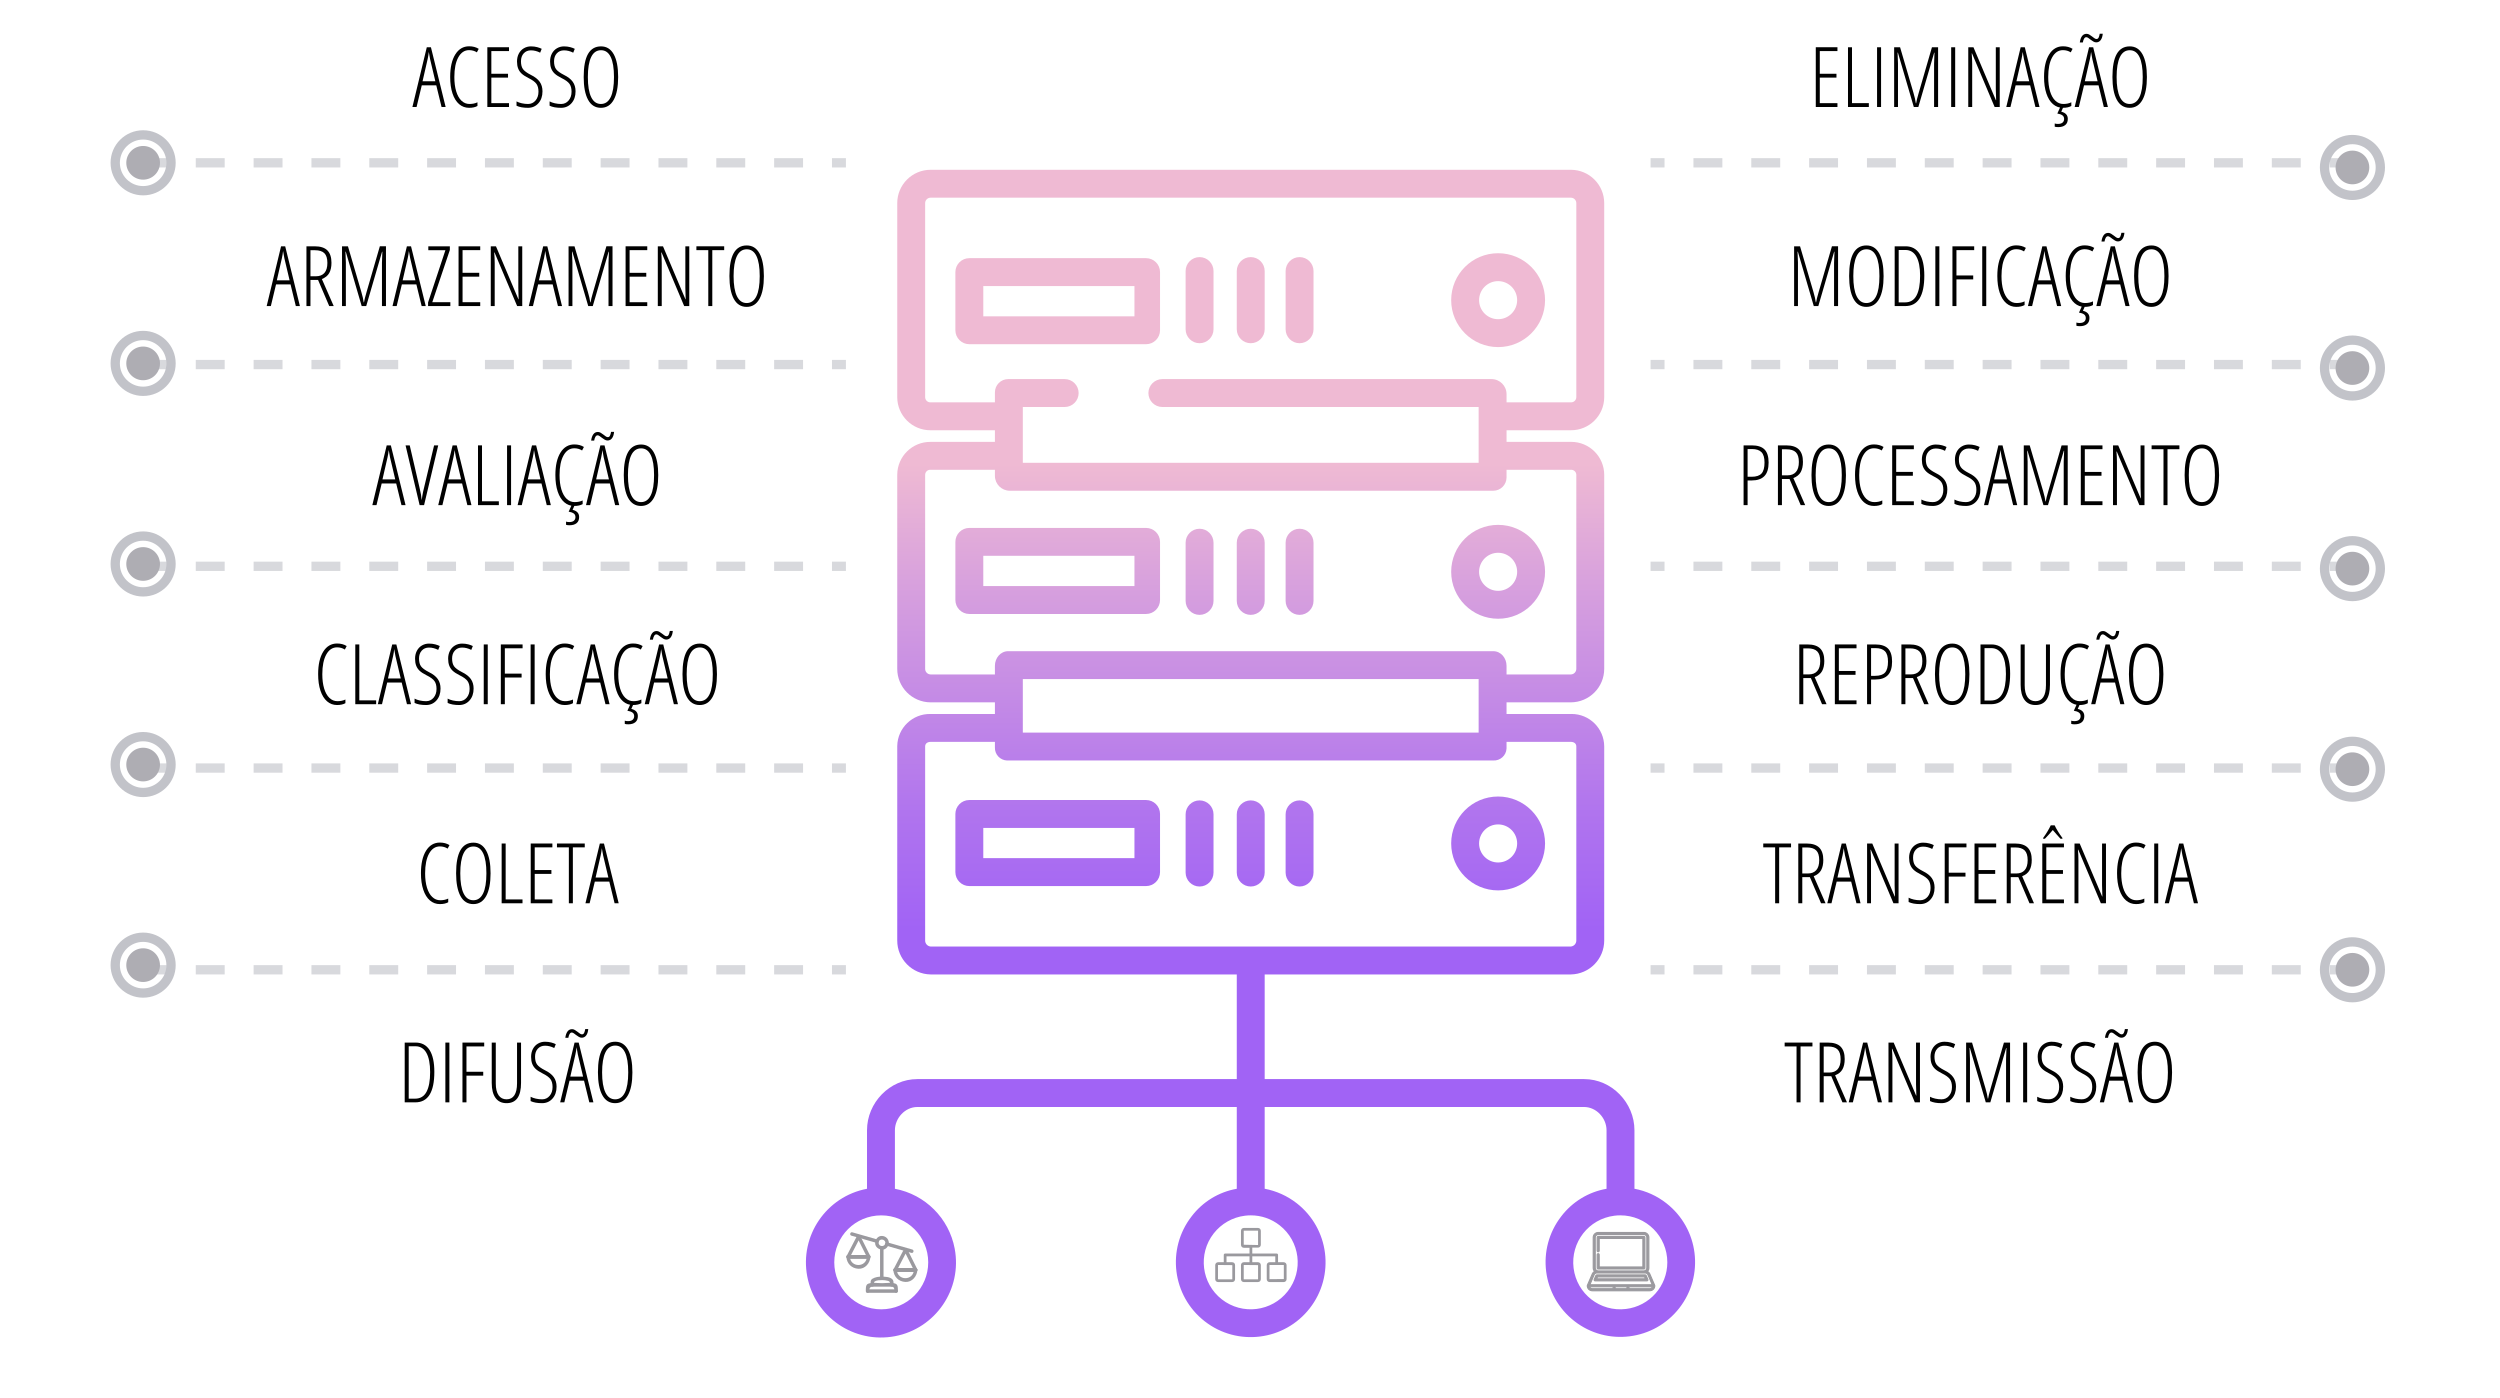 <?xml version="1.0" encoding="utf-8"?>
<!-- Generator: Adobe Illustrator 15.1.0, SVG Export Plug-In  -->
<!DOCTYPE svg PUBLIC "-//W3C//DTD SVG 1.1//EN" "http://www.w3.org/Graphics/SVG/1.1/DTD/svg11.dtd">
<svg version="1.1"
	 xmlns="http://www.w3.org/2000/svg" xmlns:xlink="http://www.w3.org/1999/xlink" xmlns:a="http://ns.adobe.com/AdobeSVGViewerExtensions/3.0/"
	 x="0px" y="0px" width="1075px" height="601px" viewBox="-47.546 -14.51 1075 601"
	 enable-background="new -47.546 -14.51 1075 601" xml:space="preserve">
<defs>
</defs>
<path fill="#9A999E" d="M504.438,528.247h-2.429v-3.14c0-0.354-0.237-0.592-0.592-0.592h-10.484v-2.547h2.428
	c0.712,0,1.244-0.532,1.244-1.243v-5.982c0-0.711-0.532-1.244-1.244-1.244h-6.041c-0.711,0-1.244,0.533-1.244,1.244v6.041
	c0,0.711,0.533,1.245,1.244,1.245h2.428v2.486h-10.483c-0.356,0-0.593,0.237-0.593,0.592v3.14h-2.428
	c-0.711,0-1.244,0.534-1.244,1.244v6.042c0,0.71,0.533,1.244,1.244,1.244h6.042c0.71,0,1.244-0.534,1.244-1.244v-6.042
	c0-0.71-0.533-1.244-1.244-1.244h-2.429V525.7h9.891v2.547h-2.428c-0.711,0-1.244,0.534-1.244,1.244v6.042
	c0,0.71,0.533,1.244,1.244,1.244h6.041c0.712,0,1.244-0.534,1.244-1.244v-6.042c0-0.71-0.532-1.244-1.244-1.244h-2.428V525.7h9.892
	v2.547h-2.429c-0.711,0-1.244,0.534-1.244,1.244v6.042c0,0.71,0.533,1.244,1.244,1.244h6.042c0.71,0,1.243-0.534,1.243-1.244v-6.042
	C505.682,528.781,505.089,528.247,504.438,528.247z M482.345,529.491C482.286,529.433,482.345,529.433,482.345,529.491v6.042
	c0,0.059,0,0.059-0.059,0.059h-6.042c-0.06,0-0.06,0-0.06-0.059v-6.042c0-0.059,0-0.059,0.06-0.059L482.345,529.491z
	 M493.422,529.491C493.361,529.433,493.422,529.433,493.422,529.491v6.042c0,0.059,0,0.059-0.061,0.059h-6.041
	c-0.06,0-0.06,0-0.06-0.059v-6.042c0-0.059,0-0.059,0.06-0.059L493.422,529.491z M487.261,520.726
	C487.32,520.784,487.261,520.784,487.261,520.726v-5.982c0-0.06,0-0.06,0.06-0.06h6.041c0.061,0,0.061,0,0.061,0.06v6.041
	c0,0.061,0,0.061-0.061,0.061L487.261,520.726z M504.496,535.474C504.496,535.533,504.438,535.533,504.496,535.474l-6.1,0.06
	c-0.06,0-0.06,0-0.06-0.06v-5.982c0-0.059,0-0.059,0.06-0.059h6.042c0.058,0,0.058,0,0.058,0.059V535.474z"/>
<path fill="#9A999E" stroke="#9A999E" stroke-width="0.5" stroke-miterlimit="10" d="M639.673,531.153h19.654
	c0.234,0,0.425-0.19,0.425-0.425v-13.141c0-0.234-0.19-0.425-0.425-0.425h-19.654c-0.234,0-0.425,0.19-0.425,0.425v5.721
	c0,0.234,0.19,0.425,0.425,0.425s0.425-0.19,0.425-0.425v-5.296h18.805v12.291h-18.805v-5.296c0-0.234-0.19-0.425-0.425-0.425
	s-0.425,0.19-0.425,0.425v5.721C639.248,530.963,639.438,531.153,639.673,531.153z"/>
<path fill="#9A999E" stroke="#9A999E" stroke-width="0.5" stroke-miterlimit="10" d="M663.966,538.208l-2.107-4.917
	c-0.205-0.479-0.572-0.853-1.02-1.072c0.378-0.384,0.612-0.91,0.612-1.49v-13.141c0-1.172-0.952-2.124-2.124-2.124h-19.654
	c-1.172,0-2.124,0.952-2.124,2.124v13.141c0,0.58,0.234,1.106,0.612,1.49c-0.447,0.22-0.814,0.594-1.02,1.072l-2.107,4.917
	c-0.022,0.052-0.034,0.109-0.034,0.167c0,1.172,0.952,2.124,2.124,2.124h24.752c1.172,0,2.124-0.952,2.124-2.124
	C664,538.317,663.988,538.26,663.966,538.208z M638.398,517.588c0-0.703,0.571-1.274,1.274-1.274h19.654
	c0.703,0,1.274,0.571,1.274,1.274v13.141c0,0.703-0.571,1.274-1.274,1.274h-19.654c-0.703,0-1.274-0.571-1.274-1.274V517.588z
	 M637.923,533.625c0.201-0.469,0.66-0.772,1.172-0.772h20.811c0.512,0,0.971,0.304,1.172,0.772l1.854,4.325h-26.863L637.923,533.625
	z M652.049,538.8v0.85h-5.098v-0.85H652.049z M635.923,538.8h10.179v0.85h-8.978C636.57,539.649,636.099,539.295,635.923,538.8z
	 M661.876,539.649h-8.978v-0.85h10.179C662.901,539.295,662.43,539.649,661.876,539.649z"/>
<path fill="#9A999E" stroke="#9A999E" stroke-width="0.5" stroke-miterlimit="10" d="M638.365,536.251h22.27
	c0.143,0,0.275-0.071,0.354-0.19c0.078-0.12,0.092-0.271,0.035-0.401l-0.729-1.699c-0.067-0.156-0.221-0.258-0.391-0.258h-20.811
	c-0.17,0-0.323,0.102-0.391,0.258l-0.729,1.699c-0.056,0.131-0.042,0.281,0.036,0.401
	C638.09,536.18,638.223,536.251,638.365,536.251L638.365,536.251z M639.374,534.552h20.251l0.365,0.85h-20.98L639.374,534.552z"/>
<g>
	<path d="M726.691,459.499h-1.723v-24.047h-5.115V433.8h11.953v1.652h-5.115V459.499z"/>
	<path d="M736.641,448.267v11.232h-1.723V433.8h3.516c2.508,0,4.342,0.592,5.502,1.775s1.74,2.953,1.74,5.309
		c0,1.781-0.316,3.246-0.949,4.395s-1.693,2.01-3.182,2.584l5.098,11.637h-1.934l-4.799-11.232H736.641z M736.641,446.685h2.408
		c1.559,0,2.76-0.48,3.604-1.441s1.266-2.391,1.266-4.289c0-1.934-0.431-3.328-1.292-4.184s-2.218-1.283-4.069-1.283h-1.916V446.685
		z"/>
	<path d="M759.932,459.499l-2.268-9.316h-6.24l-2.232,9.316h-1.793l6.188-25.699h1.775l6.328,25.699H759.932z M757.26,448.442
		l-2.268-9.58c-0.234-1.078-0.416-2.098-0.545-3.059c-0.105,1.02-0.27,2.039-0.492,3.059l-2.197,9.58H757.26z"/>
	<path d="M778.037,459.499h-2.197l-9.721-23.045h-0.141c0.141,1.594,0.211,3.129,0.211,4.605v18.439h-1.688V433.8h2.232l9.65,22.781
		h0.105c-0.094-1.922-0.141-3.527-0.141-4.816V433.8h1.688V459.499z"/>
	<path d="M793.523,452.767c0,2.109-0.586,3.817-1.758,5.124s-2.66,1.96-4.465,1.96c-2.051,0-3.697-0.299-4.939-0.896v-1.863
		c0.609,0.34,1.365,0.609,2.268,0.809s1.793,0.299,2.672,0.299c1.313,0,2.391-0.498,3.234-1.494s1.266-2.262,1.266-3.797
		c0-1.418-0.299-2.543-0.896-3.375s-1.74-1.664-3.428-2.496c-1.324-0.668-2.314-1.315-2.971-1.942s-1.143-1.356-1.459-2.188
		s-0.475-1.828-0.475-2.988c0-1.266,0.258-2.391,0.773-3.375s1.236-1.749,2.162-2.294s1.939-0.817,3.041-0.817
		c0.996,0,1.901,0.111,2.716,0.334s1.456,0.463,1.925,0.721l-0.668,1.652c-1.301-0.668-2.625-1.002-3.973-1.002
		c-1.266,0-2.294,0.431-3.085,1.292s-1.187,2.001-1.187,3.419c0,1.441,0.287,2.561,0.861,3.357s1.699,1.623,3.375,2.479
		c1.734,0.844,3.003,1.831,3.806,2.962S793.523,451.149,793.523,452.767z"/>
	<path d="M806.338,459.499l-6.838-23.396h-0.141c0.117,2.461,0.176,4.02,0.176,4.676v18.721h-1.652V433.8h2.549l5.766,19.652
		c0.516,1.734,0.85,3.211,1.002,4.43h0.141c0.117-0.867,0.48-2.332,1.09-4.395l5.713-19.688h2.637v25.699h-1.723v-18.58
		c0-0.727,0.059-2.32,0.176-4.781h-0.141l-6.803,23.361H806.338z"/>
	<path d="M822.404,459.499V433.8h1.723v25.699H822.404z"/>
	<path d="M839.613,452.767c0,2.109-0.586,3.817-1.758,5.124s-2.66,1.96-4.465,1.96c-2.051,0-3.697-0.299-4.939-0.896v-1.863
		c0.609,0.34,1.365,0.609,2.268,0.809s1.793,0.299,2.672,0.299c1.313,0,2.391-0.498,3.234-1.494s1.266-2.262,1.266-3.797
		c0-1.418-0.299-2.543-0.896-3.375s-1.74-1.664-3.428-2.496c-1.324-0.668-2.314-1.315-2.971-1.942s-1.143-1.356-1.459-2.188
		s-0.475-1.828-0.475-2.988c0-1.266,0.258-2.391,0.773-3.375s1.236-1.749,2.162-2.294s1.939-0.817,3.041-0.817
		c0.996,0,1.901,0.111,2.716,0.334s1.456,0.463,1.925,0.721l-0.668,1.652c-1.301-0.668-2.625-1.002-3.973-1.002
		c-1.266,0-2.294,0.431-3.085,1.292s-1.187,2.001-1.187,3.419c0,1.441,0.287,2.561,0.861,3.357s1.699,1.623,3.375,2.479
		c1.734,0.844,3.003,1.831,3.806,2.962S839.613,451.149,839.613,452.767z"/>
	<path d="M853.834,452.767c0,2.109-0.586,3.817-1.758,5.124s-2.66,1.96-4.465,1.96c-2.051,0-3.697-0.299-4.939-0.896v-1.863
		c0.609,0.34,1.365,0.609,2.268,0.809s1.793,0.299,2.672,0.299c1.313,0,2.391-0.498,3.234-1.494s1.266-2.262,1.266-3.797
		c0-1.418-0.299-2.543-0.896-3.375s-1.74-1.664-3.428-2.496c-1.324-0.668-2.314-1.315-2.971-1.942s-1.143-1.356-1.459-2.188
		s-0.475-1.828-0.475-2.988c0-1.266,0.258-2.391,0.773-3.375s1.236-1.749,2.162-2.294s1.939-0.817,3.041-0.817
		c0.996,0,1.901,0.111,2.716,0.334s1.456,0.463,1.925,0.721l-0.668,1.652c-1.301-0.668-2.625-1.002-3.973-1.002
		c-1.266,0-2.294,0.431-3.085,1.292s-1.187,2.001-1.187,3.419c0,1.441,0.287,2.561,0.861,3.357s1.699,1.623,3.375,2.479
		c1.734,0.844,3.003,1.831,3.806,2.962S853.834,451.149,853.834,452.767z"/>
	<path d="M867.914,459.499l-2.268-9.316h-6.24l-2.232,9.316h-1.793l6.188-25.699h1.775l6.328,25.699H867.914z M864.645,431.708
		c-0.41,0-0.814-0.117-1.213-0.352s-0.779-0.489-1.143-0.765s-0.706-0.53-1.028-0.765s-0.618-0.352-0.888-0.352
		c-0.375,0-0.688,0.211-0.94,0.633s-0.431,0.967-0.536,1.635h-1.301c0.141-1.137,0.451-2.039,0.932-2.707s1.143-1.002,1.986-1.002
		c0.41,0,0.809,0.117,1.195,0.352s0.759,0.489,1.116,0.765s0.697,0.53,1.02,0.765s0.63,0.352,0.923,0.352
		c0.41,0,0.718-0.211,0.923-0.633s0.36-0.967,0.466-1.635h1.301c-0.105,1.184-0.404,2.098-0.896,2.742
		S865.43,431.708,864.645,431.708z M865.242,448.442l-2.268-9.58c-0.234-1.078-0.416-2.098-0.545-3.059
		c-0.105,1.02-0.27,2.039-0.492,3.059l-2.197,9.58H865.242z"/>
	<path d="M886.441,446.614c0,4.254-0.636,7.523-1.907,9.809s-3.108,3.428-5.511,3.428c-2.426,0-4.266-1.151-5.52-3.454
		s-1.881-5.575-1.881-9.817c0-4.43,0.621-7.729,1.863-9.896s3.105-3.252,5.59-3.252c2.391,0,4.216,1.14,5.476,3.419
		S886.441,442.384,886.441,446.614z M873.416,446.614c0,3.82,0.478,6.706,1.433,8.657s2.347,2.927,4.175,2.927
		c1.84,0,3.237-0.967,4.192-2.9s1.433-4.828,1.433-8.684c0-3.809-0.469-6.683-1.406-8.622s-2.326-2.909-4.166-2.909
		c-1.887,0-3.302,0.981-4.245,2.944S873.416,442.853,873.416,446.614z"/>
</g>
<g>
	<path d="M717.489,373.899h-1.723v-24.047h-5.115V348.2h11.953v1.652h-5.115V373.899z"/>
	<path d="M727.438,362.667v11.232h-1.723V348.2h3.516c2.508,0,4.342,0.592,5.502,1.775s1.74,2.953,1.74,5.309
		c0,1.781-0.316,3.246-0.949,4.395s-1.693,2.01-3.182,2.584l5.098,11.637h-1.934l-4.799-11.232H727.438z M727.438,361.085h2.408
		c1.559,0,2.76-0.48,3.604-1.441s1.266-2.391,1.266-4.289c0-1.934-0.431-3.328-1.292-4.184s-2.218-1.283-4.069-1.283h-1.916V361.085
		z"/>
	<path d="M750.729,373.899l-2.268-9.316h-6.24l-2.232,9.316h-1.793l6.188-25.699h1.775l6.328,25.699H750.729z M748.058,362.843
		l-2.268-9.58c-0.234-1.078-0.416-2.098-0.545-3.059c-0.105,1.02-0.27,2.039-0.492,3.059l-2.197,9.58H748.058z"/>
	<path d="M768.835,373.899h-2.197l-9.721-23.045h-0.141c0.141,1.594,0.211,3.129,0.211,4.605v18.439H755.3V348.2h2.232l9.65,22.781
		h0.105c-0.094-1.922-0.141-3.527-0.141-4.816V348.2h1.688V373.899z"/>
	<path d="M784.321,367.167c0,2.109-0.586,3.816-1.758,5.123s-2.66,1.961-4.465,1.961c-2.051,0-3.697-0.299-4.939-0.896v-1.863
		c0.609,0.34,1.365,0.609,2.268,0.809s1.793,0.299,2.672,0.299c1.313,0,2.391-0.498,3.234-1.494s1.266-2.262,1.266-3.797
		c0-1.418-0.299-2.543-0.896-3.375s-1.74-1.664-3.428-2.496c-1.324-0.668-2.314-1.316-2.971-1.943s-1.143-1.355-1.459-2.188
		s-0.475-1.828-0.475-2.988c0-1.266,0.258-2.391,0.773-3.375s1.236-1.75,2.162-2.295s1.939-0.816,3.041-0.816
		c0.996,0,1.901,0.111,2.716,0.334s1.456,0.463,1.925,0.721l-0.668,1.652c-1.301-0.668-2.625-1.002-3.973-1.002
		c-1.266,0-2.294,0.43-3.085,1.291s-1.187,2.002-1.187,3.42c0,1.441,0.287,2.561,0.861,3.357s1.699,1.623,3.375,2.479
		c1.734,0.844,3.003,1.83,3.806,2.961S784.321,365.55,784.321,367.167z"/>
	<path d="M790.403,373.899h-1.723V348.2h9.352v1.652h-7.629v10.898h7.207v1.67h-7.207V373.899z"/>
	<path d="M810.812,373.899h-9.316V348.2h9.316v1.652h-7.594v9.756h7.172v1.652h-7.172v10.986h7.594V373.899z"/>
	<path d="M817.069,362.667v11.232h-1.723V348.2h3.516c2.508,0,4.342,0.592,5.502,1.775s1.74,2.953,1.74,5.309
		c0,1.781-0.316,3.246-0.949,4.395s-1.693,2.01-3.182,2.584l5.098,11.637h-1.934l-4.799-11.232H817.069z M817.069,361.085h2.408
		c1.559,0,2.76-0.48,3.604-1.441s1.266-2.391,1.266-4.289c0-1.934-0.431-3.328-1.292-4.184s-2.218-1.283-4.069-1.283h-1.916V361.085
		z"/>
	<path d="M839.956,373.899h-9.316V348.2h9.316v1.652h-7.594v9.756h7.172v1.652h-7.172v10.986h7.594V373.899z M838.462,346.144
		c-0.375-0.363-0.908-0.955-1.6-1.775l-1.705-1.969c-0.586,0.656-1.175,1.326-1.767,2.012s-1.134,1.264-1.626,1.732h-0.756v-0.334
		c1.418-1.969,2.508-3.779,3.27-5.432h1.67c0.281,0.645,0.741,1.49,1.38,2.539s1.292,2.014,1.96,2.893v0.334H838.462z"/>
	<path d="M858.026,373.899h-2.197l-9.721-23.045h-0.141c0.141,1.594,0.211,3.129,0.211,4.605v18.439h-1.688V348.2h2.232l9.65,22.781
		h0.105c-0.094-1.922-0.141-3.527-0.141-4.816V348.2h1.688V373.899z"/>
	<path d="M870.911,349.448c-1.934,0-3.472,1.021-4.614,3.066s-1.714,4.879-1.714,8.5c0,2.355,0.264,4.406,0.791,6.152
		s1.283,3.088,2.268,4.025s2.127,1.406,3.428,1.406c1.336,0,2.484-0.24,3.445-0.721v1.582c-0.914,0.527-2.115,0.791-3.604,0.791
		c-1.629,0-3.056-0.527-4.28-1.582s-2.171-2.582-2.839-4.58s-1.002-4.367-1.002-7.109c0-4.102,0.729-7.324,2.188-9.668
		s3.448-3.516,5.968-3.516c1.57,0,2.941,0.363,4.113,1.09l-0.791,1.512C873.284,349.765,872.165,349.448,870.911,349.448z"/>
	<path d="M878.769,373.899V348.2h1.723v25.699H878.769z"/>
	<path d="M895.837,373.899l-2.268-9.316h-6.24l-2.232,9.316h-1.793l6.188-25.699h1.775l6.328,25.699H895.837z M893.165,362.843
		l-2.268-9.58c-0.234-1.078-0.416-2.098-0.545-3.059c-0.105,1.02-0.27,2.039-0.492,3.059l-2.197,9.58H893.165z"/>
</g>
<g>
	<path d="M727.869,277.066v11.232h-1.723V262.6h3.516c2.508,0,4.342,0.592,5.502,1.775s1.74,2.953,1.74,5.309
		c0,1.781-0.316,3.246-0.949,4.395s-1.693,2.01-3.182,2.584l5.098,11.637h-1.934l-4.799-11.232H727.869z M727.869,275.484h2.408
		c1.559,0,2.76-0.48,3.604-1.441s1.266-2.391,1.266-4.289c0-1.934-0.431-3.328-1.292-4.184s-2.218-1.283-4.069-1.283h-1.916V275.484
		z"/>
	<path d="M750.756,288.299h-9.316V262.6h9.316v1.652h-7.594v9.756h7.172v1.652h-7.172v10.986h7.594V288.299z"/>
	<path d="M766.049,269.982c0,2.648-0.606,4.594-1.819,5.836s-3.009,1.863-5.388,1.863h-1.828v10.617h-1.723V262.6h3.516
		c2.508,0,4.342,0.592,5.502,1.775S766.049,267.428,766.049,269.982z M757.014,276.1h1.723c2.016,0,3.445-0.475,4.289-1.424
		s1.266-2.514,1.266-4.693c0-2.074-0.437-3.56-1.31-4.456s-2.224-1.345-4.052-1.345h-1.916V276.1z"/>
	<path d="M771.779,277.066v11.232h-1.723V262.6h3.516c2.508,0,4.342,0.592,5.502,1.775s1.74,2.953,1.74,5.309
		c0,1.781-0.316,3.246-0.949,4.395s-1.693,2.01-3.182,2.584l5.098,11.637h-1.934l-4.799-11.232H771.779z M771.779,275.484h2.408
		c1.559,0,2.76-0.48,3.604-1.441s1.266-2.391,1.266-4.289c0-1.934-0.431-3.328-1.292-4.184s-2.218-1.283-4.069-1.283h-1.916V275.484
		z"/>
	<path d="M799.307,275.414c0,4.254-0.636,7.523-1.907,9.809s-3.108,3.428-5.511,3.428c-2.426,0-4.266-1.151-5.52-3.454
		s-1.881-5.575-1.881-9.817c0-4.43,0.621-7.729,1.863-9.896s3.105-3.252,5.59-3.252c2.391,0,4.216,1.14,5.476,3.419
		S799.307,271.184,799.307,275.414z M786.281,275.414c0,3.82,0.478,6.706,1.433,8.657s2.347,2.927,4.175,2.927
		c1.84,0,3.237-0.967,4.192-2.9s1.433-4.828,1.433-8.684c0-3.809-0.469-6.683-1.406-8.622s-2.326-2.909-4.166-2.909
		c-1.887,0-3.302,0.981-4.245,2.944S786.281,271.652,786.281,275.414z"/>
	<path d="M816.814,275.203c0,8.73-2.725,13.096-8.174,13.096h-4.57V262.6h4.676c2.648,0,4.655,1.069,6.021,3.208
		S816.814,271.078,816.814,275.203z M815.004,275.309c0-3.621-0.533-6.381-1.6-8.279s-2.643-2.848-4.729-2.848h-2.883v22.535h2.742
		c2.227,0,3.861-0.973,4.904-2.918S815.004,279.023,815.004,275.309z"/>
	<path d="M833.936,262.6v17.35c0,5.801-2.074,8.701-6.223,8.701c-2.074,0-3.656-0.75-4.746-2.25s-1.635-3.65-1.635-6.451V262.6h1.74
		v17.561c0,2.227,0.401,3.923,1.204,5.089s1.948,1.749,3.437,1.749c1.477,0,2.596-0.583,3.357-1.749s1.143-2.886,1.143-5.159V262.6
		H833.936z"/>
	<path d="M846.609,263.848c-1.934,0-3.472,1.022-4.614,3.067s-1.714,4.878-1.714,8.499c0,2.355,0.264,4.406,0.791,6.152
		s1.283,3.088,2.268,4.025s2.127,1.406,3.428,1.406c1.336,0,2.484-0.24,3.445-0.721v1.582c-0.914,0.527-2.115,0.791-3.604,0.791
		c-1.629,0-3.056-0.527-4.28-1.582s-2.171-2.581-2.839-4.579s-1.002-4.368-1.002-7.11c0-4.102,0.729-7.324,2.188-9.668
		s3.448-3.516,5.968-3.516c1.57,0,2.941,0.363,4.113,1.09l-0.791,1.512C848.982,264.164,847.863,263.848,846.609,263.848z
		 M848.701,293.414c0,1.172-0.366,2.054-1.099,2.646s-1.737,0.888-3.015,0.888c-0.727,0-1.23-0.064-1.512-0.193v-1.371
		c0.363,0.129,0.82,0.193,1.371,0.193c0.914,0,1.588-0.196,2.021-0.589s0.65-0.905,0.65-1.538c0-0.703-0.258-1.233-0.773-1.591
		s-1.23-0.606-2.145-0.747l1.266-2.813h1.318l-0.896,2.021C847.764,290.777,848.701,291.809,848.701,293.414z"/>
	<path d="M864.188,288.299l-2.268-9.316h-6.24l-2.232,9.316h-1.793l6.188-25.699h1.775l6.328,25.699H864.188z M860.918,260.508
		c-0.41,0-0.814-0.117-1.213-0.352s-0.779-0.489-1.143-0.765s-0.706-0.53-1.028-0.765s-0.618-0.352-0.888-0.352
		c-0.375,0-0.688,0.211-0.94,0.633s-0.431,0.967-0.536,1.635h-1.301c0.141-1.137,0.451-2.039,0.932-2.707s1.143-1.002,1.986-1.002
		c0.41,0,0.809,0.117,1.195,0.352s0.759,0.489,1.116,0.765s0.697,0.53,1.02,0.765s0.63,0.352,0.923,0.352
		c0.41,0,0.718-0.211,0.923-0.633s0.36-0.967,0.466-1.635h1.301c-0.105,1.184-0.404,2.098-0.896,2.742
		S861.703,260.508,860.918,260.508z M861.516,277.242l-2.268-9.58c-0.234-1.078-0.416-2.098-0.545-3.059
		c-0.105,1.02-0.27,2.039-0.492,3.059l-2.197,9.58H861.516z"/>
	<path d="M882.715,275.414c0,4.254-0.636,7.523-1.907,9.809s-3.108,3.428-5.511,3.428c-2.426,0-4.266-1.151-5.52-3.454
		s-1.881-5.575-1.881-9.817c0-4.43,0.621-7.729,1.863-9.896s3.105-3.252,5.59-3.252c2.391,0,4.216,1.14,5.476,3.419
		S882.715,271.184,882.715,275.414z M869.689,275.414c0,3.82,0.478,6.706,1.433,8.657s2.347,2.927,4.175,2.927
		c1.84,0,3.237-0.967,4.192-2.9s1.433-4.828,1.433-8.684c0-3.809-0.469-6.683-1.406-8.622s-2.326-2.909-4.166-2.909
		c-1.887,0-3.302,0.981-4.245,2.944S869.689,271.652,869.689,275.414z"/>
</g>
<g>
	<path d="M712.954,184.383c0,2.648-0.606,4.594-1.819,5.836s-3.009,1.863-5.388,1.863h-1.828v10.617h-1.723V177h3.516
		c2.508,0,4.342,0.592,5.502,1.775S712.954,181.828,712.954,184.383z M703.919,190.5h1.723c2.016,0,3.445-0.475,4.289-1.424
		s1.266-2.514,1.266-4.693c0-2.074-0.437-3.56-1.31-4.456s-2.224-1.345-4.052-1.345h-1.916V190.5z"/>
	<path d="M718.685,191.467v11.232h-1.723V177h3.516c2.508,0,4.342,0.592,5.502,1.775s1.74,2.953,1.74,5.309
		c0,1.781-0.316,3.246-0.949,4.395s-1.693,2.01-3.182,2.584l5.098,11.637h-1.934l-4.799-11.232H718.685z M718.685,189.885h2.408
		c1.559,0,2.76-0.48,3.604-1.441s1.266-2.391,1.266-4.289c0-1.934-0.431-3.328-1.292-4.184s-2.218-1.283-4.069-1.283h-1.916V189.885
		z"/>
	<path d="M746.212,189.814c0,4.254-0.636,7.523-1.907,9.809s-3.108,3.428-5.511,3.428c-2.426,0-4.266-1.151-5.52-3.454
		s-1.881-5.575-1.881-9.817c0-4.43,0.621-7.729,1.863-9.896s3.105-3.252,5.59-3.252c2.391,0,4.216,1.14,5.476,3.419
		S746.212,185.584,746.212,189.814z M733.187,189.814c0,3.82,0.478,6.706,1.433,8.657s2.347,2.927,4.175,2.927
		c1.84,0,3.237-0.967,4.192-2.9s1.433-4.828,1.433-8.684c0-3.809-0.469-6.683-1.406-8.622s-2.326-2.909-4.166-2.909
		c-1.887,0-3.302,0.981-4.245,2.944S733.187,186.053,733.187,189.814z"/>
	<path d="M758.235,178.248c-1.934,0-3.472,1.022-4.614,3.067s-1.714,4.878-1.714,8.499c0,2.355,0.264,4.406,0.791,6.152
		s1.283,3.088,2.268,4.025s2.127,1.406,3.428,1.406c1.336,0,2.484-0.24,3.445-0.721v1.582c-0.914,0.527-2.115,0.791-3.604,0.791
		c-1.629,0-3.056-0.527-4.28-1.582s-2.171-2.581-2.839-4.579s-1.002-4.368-1.002-7.11c0-4.102,0.729-7.324,2.188-9.668
		s3.448-3.516,5.968-3.516c1.57,0,2.941,0.363,4.113,1.09l-0.791,1.512C760.608,178.564,759.489,178.248,758.235,178.248z"/>
	<path d="M775.409,202.699h-9.316V177h9.316v1.652h-7.594v9.756h7.172v1.652h-7.172v10.986h7.594V202.699z"/>
	<path d="M789.806,195.967c0,2.109-0.586,3.817-1.758,5.124s-2.66,1.96-4.465,1.96c-2.051,0-3.697-0.299-4.939-0.896v-1.863
		c0.609,0.34,1.365,0.609,2.268,0.809s1.793,0.299,2.672,0.299c1.313,0,2.391-0.498,3.234-1.494s1.266-2.262,1.266-3.797
		c0-1.418-0.299-2.543-0.896-3.375s-1.74-1.664-3.428-2.496c-1.324-0.668-2.314-1.315-2.971-1.942s-1.143-1.356-1.459-2.188
		s-0.475-1.828-0.475-2.988c0-1.266,0.258-2.391,0.773-3.375s1.236-1.749,2.162-2.294s1.939-0.817,3.041-0.817
		c0.996,0,1.901,0.111,2.716,0.334s1.456,0.463,1.925,0.721l-0.668,1.652c-1.301-0.668-2.625-1.002-3.973-1.002
		c-1.266,0-2.294,0.431-3.085,1.292s-1.187,2.001-1.187,3.419c0,1.441,0.287,2.561,0.861,3.357s1.699,1.623,3.375,2.479
		c1.734,0.844,3.003,1.831,3.806,2.962S789.806,194.35,789.806,195.967z"/>
	<path d="M804.026,195.967c0,2.109-0.586,3.817-1.758,5.124s-2.66,1.96-4.465,1.96c-2.051,0-3.697-0.299-4.939-0.896v-1.863
		c0.609,0.34,1.365,0.609,2.268,0.809s1.793,0.299,2.672,0.299c1.313,0,2.391-0.498,3.234-1.494s1.266-2.262,1.266-3.797
		c0-1.418-0.299-2.543-0.896-3.375s-1.74-1.664-3.428-2.496c-1.324-0.668-2.314-1.315-2.971-1.942s-1.143-1.356-1.459-2.188
		s-0.475-1.828-0.475-2.988c0-1.266,0.258-2.391,0.773-3.375s1.236-1.749,2.162-2.294s1.939-0.817,3.041-0.817
		c0.996,0,1.901,0.111,2.716,0.334s1.456,0.463,1.925,0.721l-0.668,1.652c-1.301-0.668-2.625-1.002-3.973-1.002
		c-1.266,0-2.294,0.431-3.085,1.292s-1.187,2.001-1.187,3.419c0,1.441,0.287,2.561,0.861,3.357s1.699,1.623,3.375,2.479
		c1.734,0.844,3.003,1.831,3.806,2.962S804.026,194.35,804.026,195.967z"/>
	<path d="M818.106,202.699l-2.268-9.316h-6.24l-2.232,9.316h-1.793L811.761,177h1.775l6.328,25.699H818.106z M815.435,191.643
		l-2.268-9.58c-0.234-1.078-0.416-2.098-0.545-3.059c-0.105,1.02-0.27,2.039-0.492,3.059l-2.197,9.58H815.435z"/>
	<path d="M831.132,202.699l-6.838-23.396h-0.141c0.117,2.461,0.176,4.02,0.176,4.676v18.721h-1.652V177h2.549l5.766,19.652
		c0.516,1.734,0.85,3.211,1.002,4.43h0.141c0.117-0.867,0.48-2.332,1.09-4.395L838.937,177h2.637v25.699h-1.723v-18.58
		c0-0.727,0.059-2.32,0.176-4.781h-0.141l-6.803,23.361H831.132z"/>
	<path d="M856.515,202.699h-9.316V177h9.316v1.652h-7.594v9.756h7.172v1.652h-7.172v10.986h7.594V202.699z"/>
	<path d="M874.585,202.699h-2.197l-9.721-23.045h-0.141c0.141,1.594,0.211,3.129,0.211,4.605v18.439h-1.688V177h2.232l9.65,22.781
		h0.105c-0.094-1.922-0.141-3.527-0.141-4.816V177h1.688V202.699z"/>
	<path d="M884.481,202.699h-1.723v-24.047h-5.115V177h11.953v1.652h-5.115V202.699z"/>
	<path d="M906.665,189.814c0,4.254-0.636,7.523-1.907,9.809s-3.108,3.428-5.511,3.428c-2.426,0-4.266-1.151-5.52-3.454
		s-1.881-5.575-1.881-9.817c0-4.43,0.621-7.729,1.863-9.896s3.105-3.252,5.59-3.252c2.391,0,4.216,1.14,5.476,3.419
		S906.665,185.584,906.665,189.814z M893.64,189.814c0,3.82,0.478,6.706,1.433,8.657s2.347,2.927,4.175,2.927
		c1.84,0,3.237-0.967,4.192-2.9s1.433-4.828,1.433-8.684c0-3.809-0.469-6.683-1.406-8.622s-2.326-2.909-4.166-2.909
		c-1.887,0-3.302,0.981-4.245,2.944S893.64,186.053,893.64,189.814z"/>
</g>
<g>
	<path d="M732.378,117.099l-6.838-23.396h-0.141c0.117,2.461,0.176,4.02,0.176,4.676v18.721h-1.652V91.4h2.549l5.766,19.652
		c0.516,1.734,0.85,3.211,1.002,4.43h0.141c0.117-0.867,0.48-2.332,1.09-4.395l5.713-19.688h2.637v25.699h-1.723v-18.58
		c0-0.727,0.059-2.32,0.176-4.781h-0.141l-6.803,23.361H732.378z"/>
	<path d="M762.401,104.214c0,4.254-0.636,7.523-1.907,9.809s-3.108,3.428-5.511,3.428c-2.426,0-4.266-1.151-5.52-3.454
		s-1.881-5.575-1.881-9.817c0-4.43,0.621-7.729,1.863-9.896s3.105-3.252,5.59-3.252c2.391,0,4.216,1.14,5.476,3.419
		S762.401,99.984,762.401,104.214z M749.376,104.214c0,3.82,0.478,6.706,1.433,8.657s2.347,2.927,4.175,2.927
		c1.84,0,3.237-0.967,4.192-2.9s1.433-4.828,1.433-8.684c0-3.809-0.469-6.683-1.406-8.622s-2.326-2.909-4.166-2.909
		c-1.887,0-3.302,0.981-4.245,2.944S749.376,100.453,749.376,104.214z"/>
	<path d="M779.909,104.003c0,8.73-2.725,13.096-8.174,13.096h-4.57V91.4h4.676c2.648,0,4.655,1.069,6.021,3.208
		S779.909,99.878,779.909,104.003z M778.099,104.109c0-3.621-0.533-6.381-1.6-8.279s-2.643-2.848-4.729-2.848h-2.883v22.535h2.742
		c2.227,0,3.861-0.973,4.904-2.918S778.099,107.824,778.099,104.109z"/>
	<path d="M784.655,117.099V91.4h1.723v25.699H784.655z"/>
	<path d="M793.726,117.099h-1.723V91.4h9.352v1.652h-7.629v10.898h7.207v1.67h-7.207V117.099z"/>
	<path d="M804.817,117.099V91.4h1.723v25.699H804.817z"/>
	<path d="M819.425,92.648c-1.934,0-3.472,1.022-4.614,3.067s-1.714,4.878-1.714,8.499c0,2.355,0.264,4.406,0.791,6.152
		s1.283,3.088,2.268,4.025s2.127,1.406,3.428,1.406c1.336,0,2.484-0.24,3.445-0.721v1.582c-0.914,0.527-2.115,0.791-3.604,0.791
		c-1.629,0-3.056-0.527-4.28-1.582s-2.171-2.581-2.839-4.579s-1.002-4.368-1.002-7.11c0-4.102,0.729-7.324,2.188-9.668
		s3.448-3.516,5.968-3.516c1.57,0,2.941,0.363,4.113,1.09l-0.791,1.512C821.798,92.964,820.679,92.648,819.425,92.648z"/>
	<path d="M837.003,117.099l-2.268-9.316h-6.24l-2.232,9.316h-1.793l6.188-25.699h1.775l6.328,25.699H837.003z M834.331,106.042
		l-2.268-9.58c-0.234-1.078-0.416-2.098-0.545-3.059c-0.105,1.02-0.27,2.039-0.492,3.059l-2.197,9.58H834.331z"/>
	<path d="M848.833,92.648c-1.934,0-3.472,1.022-4.614,3.067s-1.714,4.878-1.714,8.499c0,2.355,0.264,4.406,0.791,6.152
		s1.283,3.088,2.268,4.025s2.127,1.406,3.428,1.406c1.336,0,2.484-0.24,3.445-0.721v1.582c-0.914,0.527-2.115,0.791-3.604,0.791
		c-1.629,0-3.056-0.527-4.28-1.582s-2.171-2.581-2.839-4.579s-1.002-4.368-1.002-7.11c0-4.102,0.729-7.324,2.188-9.668
		s3.448-3.516,5.968-3.516c1.57,0,2.941,0.363,4.113,1.09l-0.791,1.512C851.206,92.964,850.087,92.648,848.833,92.648z
		 M850.925,122.214c0,1.172-0.366,2.054-1.099,2.646s-1.737,0.888-3.015,0.888c-0.727,0-1.23-0.064-1.512-0.193v-1.371
		c0.363,0.129,0.82,0.193,1.371,0.193c0.914,0,1.588-0.196,2.021-0.589s0.65-0.905,0.65-1.538c0-0.703-0.258-1.233-0.773-1.591
		s-1.23-0.606-2.145-0.747l1.266-2.813h1.318l-0.896,2.021C849.987,119.578,850.925,120.609,850.925,122.214z"/>
	<path d="M866.411,117.099l-2.268-9.316h-6.24l-2.232,9.316h-1.793l6.188-25.699h1.775l6.328,25.699H866.411z M863.142,89.308
		c-0.41,0-0.814-0.117-1.213-0.352s-0.779-0.489-1.143-0.765s-0.706-0.53-1.028-0.765s-0.618-0.352-0.888-0.352
		c-0.375,0-0.688,0.211-0.94,0.633s-0.431,0.967-0.536,1.635h-1.301c0.141-1.137,0.451-2.039,0.932-2.707s1.143-1.002,1.986-1.002
		c0.41,0,0.809,0.117,1.195,0.352s0.759,0.489,1.116,0.765s0.697,0.53,1.02,0.765s0.63,0.352,0.923,0.352
		c0.41,0,0.718-0.211,0.923-0.633s0.36-0.967,0.466-1.635h1.301c-0.105,1.184-0.404,2.098-0.896,2.742
		S863.927,89.308,863.142,89.308z M863.739,106.042l-2.268-9.58c-0.234-1.078-0.416-2.098-0.545-3.059
		c-0.105,1.02-0.27,2.039-0.492,3.059l-2.197,9.58H863.739z"/>
	<path d="M884.938,104.214c0,4.254-0.636,7.523-1.907,9.809s-3.108,3.428-5.511,3.428c-2.426,0-4.266-1.151-5.52-3.454
		s-1.881-5.575-1.881-9.817c0-4.43,0.621-7.729,1.863-9.896s3.105-3.252,5.59-3.252c2.391,0,4.216,1.14,5.476,3.419
		S884.938,99.984,884.938,104.214z M871.913,104.214c0,3.82,0.478,6.706,1.433,8.657s2.347,2.927,4.175,2.927
		c1.84,0,3.237-0.967,4.192-2.9s1.433-4.828,1.433-8.684c0-3.809-0.469-6.683-1.406-8.622s-2.326-2.909-4.166-2.909
		c-1.887,0-3.302,0.981-4.245,2.944S871.913,100.453,871.913,104.214z"/>
</g>
<g>
	<path d="M742.556,31.499h-9.316V5.8h9.316v1.652h-7.594v9.756h7.172v1.652h-7.172v10.986h7.594V31.499z"/>
	<path d="M747.091,31.499V5.8h1.723v24.047h7.242v1.652H747.091z"/>
	<path d="M759.589,31.499V5.8h1.723v25.699H759.589z"/>
	<path d="M775.392,31.499l-6.838-23.396h-0.141c0.117,2.461,0.176,4.02,0.176,4.676v18.721h-1.652V5.8h2.549l5.766,19.652
		c0.516,1.734,0.85,3.211,1.002,4.43h0.141c0.117-0.867,0.48-2.332,1.09-4.395L783.196,5.8h2.637v25.699h-1.723v-18.58
		c0-0.727,0.059-2.32,0.176-4.781h-0.141l-6.803,23.361H775.392z"/>
	<path d="M791.458,31.499V5.8h1.723v25.699H791.458z"/>
	<path d="M812.341,31.499h-2.197l-9.721-23.045h-0.141c0.141,1.594,0.211,3.129,0.211,4.605v18.439h-1.688V5.8h2.232l9.65,22.781
		h0.105c-0.094-1.922-0.141-3.527-0.141-4.816V5.8h1.688V31.499z"/>
	<path d="M827.687,31.499l-2.268-9.316h-6.24l-2.232,9.316h-1.793L821.341,5.8h1.775l6.328,25.699H827.687z M825.015,20.442
		l-2.268-9.58c-0.234-1.078-0.416-2.098-0.545-3.059c-0.105,1.02-0.27,2.039-0.492,3.059l-2.197,9.58H825.015z"/>
	<path d="M839.517,7.048c-1.934,0-3.472,1.022-4.614,3.067s-1.714,4.878-1.714,8.499c0,2.355,0.264,4.406,0.791,6.152
		s1.283,3.088,2.268,4.025s2.127,1.406,3.428,1.406c1.336,0,2.484-0.24,3.445-0.721v1.582c-0.914,0.527-2.115,0.791-3.604,0.791
		c-1.629,0-3.056-0.527-4.28-1.582s-2.171-2.581-2.839-4.579s-1.002-4.368-1.002-7.11c0-4.102,0.729-7.324,2.188-9.668
		s3.448-3.516,5.968-3.516c1.57,0,2.941,0.363,4.113,1.09l-0.791,1.512C841.89,7.364,840.771,7.048,839.517,7.048z M841.608,36.614
		c0,1.172-0.366,2.054-1.099,2.646s-1.737,0.888-3.015,0.888c-0.727,0-1.23-0.064-1.512-0.193v-1.371
		c0.363,0.129,0.82,0.193,1.371,0.193c0.914,0,1.588-0.196,2.021-0.589s0.65-0.905,0.65-1.538c0-0.703-0.258-1.233-0.773-1.591
		s-1.23-0.606-2.145-0.747l1.266-2.813h1.318l-0.896,2.021C840.671,33.978,841.608,35.009,841.608,36.614z"/>
	<path d="M857.095,31.499l-2.268-9.316h-6.24l-2.232,9.316h-1.793L850.749,5.8h1.775l6.328,25.699H857.095z M853.825,3.708
		c-0.41,0-0.814-0.117-1.213-0.352s-0.779-0.489-1.143-0.765s-0.706-0.53-1.028-0.765s-0.618-0.352-0.888-0.352
		c-0.375,0-0.688,0.211-0.94,0.633s-0.431,0.967-0.536,1.635h-1.301c0.141-1.137,0.451-2.039,0.932-2.707s1.143-1.002,1.986-1.002
		c0.41,0,0.809,0.117,1.195,0.352s0.759,0.489,1.116,0.765s0.697,0.53,1.02,0.765s0.63,0.352,0.923,0.352
		c0.41,0,0.718-0.211,0.923-0.633s0.36-0.967,0.466-1.635h1.301c-0.105,1.184-0.404,2.098-0.896,2.742S854.61,3.708,853.825,3.708z
		 M854.423,20.442l-2.268-9.58c-0.234-1.078-0.416-2.098-0.545-3.059c-0.105,1.02-0.27,2.039-0.492,3.059l-2.197,9.58H854.423z"/>
	<path d="M875.622,18.614c0,4.254-0.636,7.523-1.907,9.809s-3.108,3.428-5.511,3.428c-2.426,0-4.266-1.151-5.52-3.454
		s-1.881-5.575-1.881-9.817c0-4.43,0.621-7.729,1.863-9.896s3.105-3.252,5.59-3.252c2.391,0,4.216,1.14,5.476,3.419
		S875.622,14.384,875.622,18.614z M862.597,18.614c0,3.82,0.478,6.706,1.433,8.657s2.347,2.927,4.175,2.927
		c1.84,0,3.237-0.967,4.192-2.9s1.433-4.828,1.433-8.684c0-3.809-0.469-6.683-1.406-8.622s-2.326-2.909-4.166-2.909
		c-1.887,0-3.302,0.981-4.245,2.944S862.597,14.853,862.597,18.614z"/>
</g>
<g>
	<path d="M139.22,446.403c0,8.73-2.725,13.096-8.174,13.096h-4.57V433.8h4.676c2.648,0,4.655,1.069,6.021,3.208
		S139.22,442.278,139.22,446.403z M137.409,446.509c0-3.621-0.533-6.381-1.6-8.279s-2.643-2.848-4.729-2.848h-2.883v22.535h2.742
		c2.227,0,3.861-0.973,4.904-2.918S137.409,450.224,137.409,446.509z"/>
	<path d="M143.966,459.499V433.8h1.723v25.699H143.966z"/>
	<path d="M153.036,459.499h-1.723V433.8h9.352v1.652h-7.629v10.898h7.207v1.67h-7.207V459.499z"/>
	<path d="M176.503,433.8v17.35c0,5.801-2.074,8.701-6.223,8.701c-2.074,0-3.656-0.75-4.746-2.25s-1.635-3.65-1.635-6.451V433.8h1.74
		v17.561c0,2.227,0.401,3.923,1.204,5.089s1.948,1.749,3.437,1.749c1.477,0,2.596-0.583,3.357-1.749s1.143-2.886,1.143-5.159V433.8
		H176.503z"/>
	<path d="M191.778,452.767c0,2.109-0.586,3.817-1.758,5.124s-2.66,1.96-4.465,1.96c-2.051,0-3.697-0.299-4.939-0.896v-1.863
		c0.609,0.34,1.365,0.609,2.268,0.809s1.793,0.299,2.672,0.299c1.313,0,2.391-0.498,3.234-1.494s1.266-2.262,1.266-3.797
		c0-1.418-0.299-2.543-0.896-3.375s-1.74-1.664-3.428-2.496c-1.324-0.668-2.314-1.315-2.971-1.942s-1.143-1.356-1.459-2.188
		s-0.475-1.828-0.475-2.988c0-1.266,0.258-2.391,0.773-3.375s1.236-1.749,2.162-2.294s1.939-0.817,3.041-0.817
		c0.996,0,1.901,0.111,2.716,0.334s1.456,0.463,1.925,0.721l-0.668,1.652c-1.301-0.668-2.625-1.002-3.973-1.002
		c-1.266,0-2.294,0.431-3.085,1.292s-1.187,2.001-1.187,3.419c0,1.441,0.287,2.561,0.861,3.357s1.699,1.623,3.375,2.479
		c1.734,0.844,3.003,1.831,3.806,2.962S191.778,451.149,191.778,452.767z"/>
	<path d="M205.858,459.499l-2.268-9.316h-6.24l-2.232,9.316h-1.793l6.188-25.699h1.775l6.328,25.699H205.858z M202.589,431.708
		c-0.41,0-0.814-0.117-1.213-0.352s-0.779-0.489-1.143-0.765s-0.706-0.53-1.028-0.765s-0.618-0.352-0.888-0.352
		c-0.375,0-0.688,0.211-0.94,0.633s-0.431,0.967-0.536,1.635h-1.301c0.141-1.137,0.451-2.039,0.932-2.707s1.143-1.002,1.986-1.002
		c0.41,0,0.809,0.117,1.195,0.352s0.759,0.489,1.116,0.765s0.697,0.53,1.02,0.765s0.63,0.352,0.923,0.352
		c0.41,0,0.718-0.211,0.923-0.633s0.36-0.967,0.466-1.635h1.301c-0.105,1.184-0.404,2.098-0.896,2.742
		S203.374,431.708,202.589,431.708z M203.187,448.442l-2.268-9.58c-0.234-1.078-0.416-2.098-0.545-3.059
		c-0.105,1.02-0.27,2.039-0.492,3.059l-2.197,9.58H203.187z"/>
	<path d="M224.386,446.614c0,4.254-0.636,7.523-1.907,9.809s-3.108,3.428-5.511,3.428c-2.426,0-4.266-1.151-5.52-3.454
		s-1.881-5.575-1.881-9.817c0-4.43,0.621-7.729,1.863-9.896s3.105-3.252,5.59-3.252c2.391,0,4.216,1.14,5.476,3.419
		S224.386,442.384,224.386,446.614z M211.36,446.614c0,3.82,0.478,6.706,1.433,8.657s2.347,2.927,4.175,2.927
		c1.84,0,3.237-0.967,4.192-2.9s1.433-4.828,1.433-8.684c0-3.809-0.469-6.683-1.406-8.622s-2.326-2.909-4.166-2.909
		c-1.887,0-3.302,0.981-4.245,2.944S211.36,442.853,211.36,446.614z"/>
</g>
<g>
	<path d="M141.584,349.448c-1.934,0-3.472,1.021-4.614,3.066s-1.714,4.879-1.714,8.5c0,2.355,0.264,4.406,0.791,6.152
		s1.283,3.088,2.268,4.025s2.127,1.406,3.428,1.406c1.336,0,2.484-0.24,3.445-0.721v1.582c-0.914,0.527-2.115,0.791-3.604,0.791
		c-1.629,0-3.056-0.527-4.28-1.582s-2.171-2.582-2.839-4.58s-1.002-4.367-1.002-7.109c0-4.102,0.729-7.324,2.188-9.668
		s3.448-3.516,5.968-3.516c1.57,0,2.941,0.363,4.113,1.09l-0.791,1.512C143.957,349.765,142.838,349.448,141.584,349.448z"/>
	<path d="M163.398,361.015c0,4.254-0.636,7.523-1.907,9.809s-3.108,3.428-5.511,3.428c-2.426,0-4.266-1.152-5.52-3.455
		s-1.881-5.574-1.881-9.816c0-4.43,0.621-7.729,1.863-9.896s3.105-3.252,5.59-3.252c2.391,0,4.216,1.139,5.476,3.418
		S163.398,356.784,163.398,361.015z M150.373,361.015c0,3.82,0.478,6.705,1.433,8.656s2.347,2.928,4.175,2.928
		c1.84,0,3.237-0.967,4.192-2.9s1.433-4.828,1.433-8.684c0-3.809-0.469-6.684-1.406-8.623s-2.326-2.908-4.166-2.908
		c-1.887,0-3.302,0.98-4.245,2.943S150.373,357.253,150.373,361.015z"/>
	<path d="M168.162,373.899V348.2h1.723v24.047h7.242v1.652H168.162z"/>
	<path d="M189.977,373.899h-9.316V348.2h9.316v1.652h-7.594v9.756h7.172v1.652h-7.172v10.986h7.594V373.899z"/>
	<path d="M198.783,373.899h-1.723v-24.047h-5.115V348.2h11.953v1.652h-5.115V373.899z"/>
	<path d="M216.73,373.899l-2.268-9.316h-6.24l-2.232,9.316h-1.793l6.188-25.699h1.775l6.328,25.699H216.73z M214.059,362.843
		l-2.268-9.58c-0.234-1.078-0.416-2.098-0.545-3.059c-0.105,1.02-0.27,2.039-0.492,3.059l-2.197,9.58H214.059z"/>
</g>
<g>
	<path d="M97.375,263.848c-1.934,0-3.472,1.022-4.614,3.067s-1.714,4.878-1.714,8.499c0,2.355,0.264,4.406,0.791,6.152
		s1.283,3.088,2.268,4.025s2.127,1.406,3.428,1.406c1.336,0,2.484-0.24,3.445-0.721v1.582c-0.914,0.527-2.115,0.791-3.604,0.791
		c-1.629,0-3.056-0.527-4.28-1.582s-2.171-2.581-2.839-4.579s-1.002-4.368-1.002-7.11c0-4.102,0.729-7.324,2.188-9.668
		s3.448-3.516,5.968-3.516c1.57,0,2.941,0.363,4.113,1.09l-0.791,1.512C99.748,264.164,98.629,263.848,97.375,263.848z"/>
	<path d="M105.232,288.299V262.6h1.723v24.047h7.242v1.652H105.232z"/>
	<path d="M127.451,288.299l-2.268-9.316h-6.24l-2.232,9.316h-1.793l6.188-25.699h1.775l6.328,25.699H127.451z M124.779,277.242
		l-2.268-9.58c-0.234-1.078-0.416-2.098-0.545-3.059c-0.105,1.02-0.27,2.039-0.492,3.059l-2.197,9.58H124.779z"/>
	<path d="M141.883,281.566c0,2.109-0.586,3.817-1.758,5.124s-2.66,1.96-4.465,1.96c-2.051,0-3.697-0.299-4.939-0.896v-1.863
		c0.609,0.34,1.365,0.609,2.268,0.809s1.793,0.299,2.672,0.299c1.313,0,2.391-0.498,3.234-1.494s1.266-2.262,1.266-3.797
		c0-1.418-0.299-2.543-0.896-3.375s-1.74-1.664-3.428-2.496c-1.324-0.668-2.314-1.315-2.971-1.942s-1.143-1.356-1.459-2.188
		s-0.475-1.828-0.475-2.988c0-1.266,0.258-2.391,0.773-3.375s1.236-1.749,2.162-2.294s1.939-0.817,3.041-0.817
		c0.996,0,1.901,0.111,2.716,0.334s1.456,0.463,1.925,0.721l-0.668,1.652c-1.301-0.668-2.625-1.002-3.973-1.002
		c-1.266,0-2.294,0.431-3.085,1.292s-1.187,2.001-1.187,3.419c0,1.441,0.287,2.561,0.861,3.357s1.699,1.623,3.375,2.479
		c1.734,0.844,3.003,1.831,3.806,2.962S141.883,279.949,141.883,281.566z"/>
	<path d="M156.104,281.566c0,2.109-0.586,3.817-1.758,5.124s-2.66,1.96-4.465,1.96c-2.051,0-3.697-0.299-4.939-0.896v-1.863
		c0.609,0.34,1.365,0.609,2.268,0.809s1.793,0.299,2.672,0.299c1.313,0,2.391-0.498,3.234-1.494s1.266-2.262,1.266-3.797
		c0-1.418-0.299-2.543-0.896-3.375s-1.74-1.664-3.428-2.496c-1.324-0.668-2.314-1.315-2.971-1.942s-1.143-1.356-1.459-2.188
		s-0.475-1.828-0.475-2.988c0-1.266,0.258-2.391,0.773-3.375s1.236-1.749,2.162-2.294s1.939-0.817,3.041-0.817
		c0.996,0,1.901,0.111,2.716,0.334s1.456,0.463,1.925,0.721l-0.668,1.652c-1.301-0.668-2.625-1.002-3.973-1.002
		c-1.266,0-2.294,0.431-3.085,1.292s-1.187,2.001-1.187,3.419c0,1.441,0.287,2.561,0.861,3.357s1.699,1.623,3.375,2.479
		c1.734,0.844,3.003,1.831,3.806,2.962S156.104,279.949,156.104,281.566z"/>
	<path d="M160.463,288.299V262.6h1.723v25.699H160.463z"/>
	<path d="M169.533,288.299h-1.723V262.6h9.352v1.652h-7.629v10.898h7.207v1.67h-7.207V288.299z"/>
	<path d="M180.625,288.299V262.6h1.723v25.699H180.625z"/>
	<path d="M195.232,263.848c-1.934,0-3.472,1.022-4.614,3.067s-1.714,4.878-1.714,8.499c0,2.355,0.264,4.406,0.791,6.152
		s1.283,3.088,2.268,4.025s2.127,1.406,3.428,1.406c1.336,0,2.484-0.24,3.445-0.721v1.582c-0.914,0.527-2.115,0.791-3.604,0.791
		c-1.629,0-3.056-0.527-4.28-1.582s-2.171-2.581-2.839-4.579s-1.002-4.368-1.002-7.11c0-4.102,0.729-7.324,2.188-9.668
		s3.448-3.516,5.968-3.516c1.57,0,2.941,0.363,4.113,1.09l-0.791,1.512C197.605,264.164,196.486,263.848,195.232,263.848z"/>
	<path d="M212.811,288.299l-2.268-9.316h-6.24l-2.232,9.316h-1.793l6.188-25.699h1.775l6.328,25.699H212.811z M210.139,277.242
		l-2.268-9.58c-0.234-1.078-0.416-2.098-0.545-3.059c-0.105,1.02-0.27,2.039-0.492,3.059l-2.197,9.58H210.139z"/>
	<path d="M224.641,263.848c-1.934,0-3.472,1.022-4.614,3.067s-1.714,4.878-1.714,8.499c0,2.355,0.264,4.406,0.791,6.152
		s1.283,3.088,2.268,4.025s2.127,1.406,3.428,1.406c1.336,0,2.484-0.24,3.445-0.721v1.582c-0.914,0.527-2.115,0.791-3.604,0.791
		c-1.629,0-3.056-0.527-4.28-1.582s-2.171-2.581-2.839-4.579s-1.002-4.368-1.002-7.11c0-4.102,0.729-7.324,2.188-9.668
		s3.448-3.516,5.968-3.516c1.57,0,2.941,0.363,4.113,1.09l-0.791,1.512C227.014,264.164,225.895,263.848,224.641,263.848z
		 M226.732,293.414c0,1.172-0.366,2.054-1.099,2.646s-1.737,0.888-3.015,0.888c-0.727,0-1.23-0.064-1.512-0.193v-1.371
		c0.363,0.129,0.82,0.193,1.371,0.193c0.914,0,1.588-0.196,2.021-0.589s0.65-0.905,0.65-1.538c0-0.703-0.258-1.233-0.773-1.591
		s-1.23-0.606-2.145-0.747l1.266-2.813h1.318l-0.896,2.021C225.795,290.777,226.732,291.809,226.732,293.414z"/>
	<path d="M242.219,288.299l-2.268-9.316h-6.24l-2.232,9.316h-1.793l6.188-25.699h1.775l6.328,25.699H242.219z M238.949,260.508
		c-0.41,0-0.814-0.117-1.213-0.352s-0.779-0.489-1.143-0.765s-0.706-0.53-1.028-0.765s-0.618-0.352-0.888-0.352
		c-0.375,0-0.688,0.211-0.94,0.633s-0.431,0.967-0.536,1.635H231.9c0.141-1.137,0.451-2.039,0.932-2.707s1.143-1.002,1.986-1.002
		c0.41,0,0.809,0.117,1.195,0.352s0.759,0.489,1.116,0.765s0.697,0.53,1.02,0.765s0.63,0.352,0.923,0.352
		c0.41,0,0.718-0.211,0.923-0.633s0.36-0.967,0.466-1.635h1.301c-0.105,1.184-0.404,2.098-0.896,2.742
		S239.734,260.508,238.949,260.508z M239.547,277.242l-2.268-9.58c-0.234-1.078-0.416-2.098-0.545-3.059
		c-0.105,1.02-0.27,2.039-0.492,3.059l-2.197,9.58H239.547z"/>
	<path d="M260.746,275.414c0,4.254-0.636,7.523-1.907,9.809s-3.108,3.428-5.511,3.428c-2.426,0-4.266-1.151-5.52-3.454
		s-1.881-5.575-1.881-9.817c0-4.43,0.621-7.729,1.863-9.896s3.105-3.252,5.59-3.252c2.391,0,4.216,1.14,5.476,3.419
		S260.746,271.184,260.746,275.414z M247.721,275.414c0,3.82,0.478,6.706,1.433,8.657s2.347,2.927,4.175,2.927
		c1.84,0,3.237-0.967,4.192-2.9s1.433-4.828,1.433-8.684c0-3.809-0.469-6.683-1.406-8.622s-2.326-2.909-4.166-2.909
		c-1.887,0-3.302,0.981-4.245,2.944S247.721,271.652,247.721,275.414z"/>
</g>
<g>
	<path d="M125.087,202.699l-2.268-9.316h-6.24l-2.232,9.316h-1.793L118.741,177h1.775l6.328,25.699H125.087z M122.415,191.643
		l-2.268-9.58c-0.234-1.078-0.416-2.098-0.545-3.059c-0.105,1.02-0.27,2.039-0.492,3.059l-2.197,9.58H122.415z"/>
	<path d="M139.114,177h1.775l-6.082,25.699h-1.916L126.845,177h1.793l4.184,18.07c0.328,1.383,0.545,2.399,0.65,3.05
		s0.211,1.468,0.316,2.452c0.094-0.68,0.193-1.348,0.299-2.004s0.208-1.21,0.308-1.661S136.067,189.82,139.114,177z"/>
	<path d="M153.423,202.699l-2.268-9.316h-6.24l-2.232,9.316h-1.793L147.077,177h1.775l6.328,25.699H153.423z M150.751,191.643
		l-2.268-9.58c-0.234-1.078-0.416-2.098-0.545-3.059c-0.105,1.02-0.27,2.039-0.492,3.059l-2.197,9.58H150.751z"/>
	<path d="M157.993,202.699V177h1.723v24.047h7.242v1.652H157.993z"/>
	<path d="M170.491,202.699V177h1.723v25.699H170.491z"/>
	<path d="M187.56,202.699l-2.268-9.316h-6.24l-2.232,9.316h-1.793L181.214,177h1.775l6.328,25.699H187.56z M184.888,191.643
		l-2.268-9.58c-0.234-1.078-0.416-2.098-0.545-3.059c-0.105,1.02-0.27,2.039-0.492,3.059l-2.197,9.58H184.888z"/>
	<path d="M199.39,178.248c-1.934,0-3.472,1.022-4.614,3.067s-1.714,4.878-1.714,8.499c0,2.355,0.264,4.406,0.791,6.152
		s1.283,3.088,2.268,4.025s2.127,1.406,3.428,1.406c1.336,0,2.484-0.24,3.445-0.721v1.582c-0.914,0.527-2.115,0.791-3.604,0.791
		c-1.629,0-3.056-0.527-4.28-1.582s-2.171-2.581-2.839-4.579s-1.002-4.368-1.002-7.11c0-4.102,0.729-7.324,2.188-9.668
		s3.448-3.516,5.968-3.516c1.57,0,2.941,0.363,4.113,1.09l-0.791,1.512C201.763,178.564,200.644,178.248,199.39,178.248z
		 M201.481,207.814c0,1.172-0.366,2.054-1.099,2.646s-1.737,0.888-3.015,0.888c-0.727,0-1.23-0.064-1.512-0.193v-1.371
		c0.363,0.129,0.82,0.193,1.371,0.193c0.914,0,1.588-0.196,2.021-0.589s0.65-0.905,0.65-1.538c0-0.703-0.258-1.233-0.773-1.591
		s-1.23-0.606-2.145-0.747l1.266-2.813h1.318l-0.896,2.021C200.544,205.178,201.481,206.209,201.481,207.814z"/>
	<path d="M216.968,202.699l-2.268-9.316h-6.24l-2.232,9.316h-1.793L210.622,177h1.775l6.328,25.699H216.968z M213.698,174.908
		c-0.41,0-0.814-0.117-1.213-0.352s-0.779-0.489-1.143-0.765s-0.706-0.53-1.028-0.765s-0.618-0.352-0.888-0.352
		c-0.375,0-0.688,0.211-0.94,0.633s-0.431,0.967-0.536,1.635h-1.301c0.141-1.137,0.451-2.039,0.932-2.707s1.143-1.002,1.986-1.002
		c0.41,0,0.809,0.117,1.195,0.352s0.759,0.489,1.116,0.765s0.697,0.53,1.02,0.765s0.63,0.352,0.923,0.352
		c0.41,0,0.718-0.211,0.923-0.633s0.36-0.967,0.466-1.635h1.301c-0.105,1.184-0.404,2.098-0.896,2.742
		S214.483,174.908,213.698,174.908z M214.296,191.643l-2.268-9.58c-0.234-1.078-0.416-2.098-0.545-3.059
		c-0.105,1.02-0.27,2.039-0.492,3.059l-2.197,9.58H214.296z"/>
	<path d="M235.495,189.814c0,4.254-0.636,7.523-1.907,9.809s-3.108,3.428-5.511,3.428c-2.426,0-4.266-1.151-5.52-3.454
		s-1.881-5.575-1.881-9.817c0-4.43,0.621-7.729,1.863-9.896s3.105-3.252,5.59-3.252c2.391,0,4.216,1.14,5.476,3.419
		S235.495,185.584,235.495,189.814z M222.47,189.814c0,3.82,0.478,6.706,1.433,8.657s2.347,2.927,4.175,2.927
		c1.84,0,3.237-0.967,4.192-2.9s1.433-4.828,1.433-8.684c0-3.809-0.469-6.683-1.406-8.622s-2.326-2.909-4.166-2.909
		c-1.887,0-3.302,0.981-4.245,2.944S222.47,186.053,222.47,189.814z"/>
</g>
<g>
	<path d="M79.656,117.099l-2.268-9.316h-6.24l-2.232,9.316h-1.793L73.311,91.4h1.775l6.328,25.699H79.656z M76.984,106.042
		l-2.268-9.58c-0.234-1.078-0.416-2.098-0.545-3.059c-0.105,1.02-0.27,2.039-0.492,3.059l-2.197,9.58H76.984z"/>
	<path d="M85.949,105.867v11.232h-1.723V91.4h3.516c2.508,0,4.342,0.592,5.502,1.775s1.74,2.953,1.74,5.309
		c0,1.781-0.316,3.246-0.949,4.395s-1.693,2.01-3.182,2.584l5.098,11.637h-1.934l-4.799-11.232H85.949z M85.949,104.285h2.408
		c1.559,0,2.76-0.48,3.604-1.441s1.266-2.391,1.266-4.289c0-1.934-0.431-3.328-1.292-4.184s-2.218-1.283-4.069-1.283h-1.916V104.285
		z"/>
	<path d="M107.975,117.099l-6.838-23.396h-0.141c0.117,2.461,0.176,4.02,0.176,4.676v18.721H99.52V91.4h2.549l5.766,19.652
		c0.516,1.734,0.85,3.211,1.002,4.43h0.141c0.117-0.867,0.48-2.332,1.09-4.395l5.713-19.688h2.637v25.699h-1.723v-18.58
		c0-0.727,0.059-2.32,0.176-4.781h-0.141l-6.803,23.361H107.975z"/>
	<path d="M133.762,117.099l-2.268-9.316h-6.24l-2.232,9.316h-1.793l6.188-25.699h1.775l6.328,25.699H133.762z M131.09,106.042
		l-2.268-9.58c-0.234-1.078-0.416-2.098-0.545-3.059c-0.105,1.02-0.27,2.039-0.492,3.059l-2.197,9.58H131.09z"/>
	<path d="M146.102,117.099h-9.58v-1.547l7.453-22.465h-7.348V91.4h9.264v1.582l-7.559,22.465h7.77V117.099z"/>
	<path d="M158.951,117.099h-9.316V91.4h9.316v1.652h-7.594v9.756h7.172v1.652h-7.172v10.986h7.594V117.099z"/>
	<path d="M177.021,117.099h-2.197l-9.721-23.045h-0.141c0.141,1.594,0.211,3.129,0.211,4.605v18.439h-1.688V91.4h2.232l9.65,22.781
		h0.105c-0.094-1.922-0.141-3.527-0.141-4.816V91.4h1.688V117.099z"/>
	<path d="M192.367,117.099l-2.268-9.316h-6.24l-2.232,9.316h-1.793l6.188-25.699h1.775l6.328,25.699H192.367z M189.695,106.042
		l-2.268-9.58c-0.234-1.078-0.416-2.098-0.545-3.059c-0.105,1.02-0.27,2.039-0.492,3.059l-2.197,9.58H189.695z"/>
	<path d="M205.393,117.099l-6.838-23.396h-0.141c0.117,2.461,0.176,4.02,0.176,4.676v18.721h-1.652V91.4h2.549l5.766,19.652
		c0.516,1.734,0.85,3.211,1.002,4.43h0.141c0.117-0.867,0.48-2.332,1.09-4.395l5.713-19.688h2.637v25.699h-1.723v-18.58
		c0-0.727,0.059-2.32,0.176-4.781h-0.141l-6.803,23.361H205.393z"/>
	<path d="M230.775,117.099h-9.316V91.4h9.316v1.652h-7.594v9.756h7.172v1.652h-7.172v10.986h7.594V117.099z"/>
	<path d="M248.846,117.099h-2.197l-9.721-23.045h-0.141c0.141,1.594,0.211,3.129,0.211,4.605v18.439h-1.688V91.4h2.232l9.65,22.781
		h0.105c-0.094-1.922-0.141-3.527-0.141-4.816V91.4h1.688V117.099z"/>
	<path d="M258.742,117.099h-1.723V93.052h-5.115V91.4h11.953v1.652h-5.115V117.099z"/>
	<path d="M280.926,104.214c0,4.254-0.636,7.523-1.907,9.809s-3.108,3.428-5.511,3.428c-2.426,0-4.266-1.151-5.52-3.454
		s-1.881-5.575-1.881-9.817c0-4.43,0.621-7.729,1.863-9.896s3.105-3.252,5.59-3.252c2.391,0,4.216,1.14,5.476,3.419
		S280.926,99.984,280.926,104.214z M267.9,104.214c0,3.82,0.478,6.706,1.433,8.657s2.347,2.927,4.175,2.927
		c1.84,0,3.237-0.967,4.192-2.9s1.433-4.828,1.433-8.684c0-3.809-0.469-6.683-1.406-8.622s-2.326-2.909-4.166-2.909
		c-1.887,0-3.302,0.981-4.245,2.944S267.9,100.453,267.9,104.214z"/>
</g>
<g>
	<path d="M142.322,31.499l-2.268-9.316h-6.24l-2.232,9.316h-1.793L135.977,5.8h1.775l6.328,25.699H142.322z M139.65,20.442
		l-2.268-9.58c-0.234-1.078-0.416-2.098-0.545-3.059c-0.105,1.02-0.27,2.039-0.492,3.059l-2.197,9.58H139.65z"/>
	<path d="M154.152,7.048c-1.934,0-3.472,1.022-4.614,3.067s-1.714,4.878-1.714,8.499c0,2.355,0.264,4.406,0.791,6.152
		s1.283,3.088,2.268,4.025s2.127,1.406,3.428,1.406c1.336,0,2.484-0.24,3.445-0.721v1.582c-0.914,0.527-2.115,0.791-3.604,0.791
		c-1.629,0-3.056-0.527-4.28-1.582s-2.171-2.581-2.839-4.579s-1.002-4.368-1.002-7.11c0-4.102,0.729-7.324,2.188-9.668
		s3.448-3.516,5.968-3.516c1.57,0,2.941,0.363,4.113,1.09l-0.791,1.512C156.525,7.364,155.406,7.048,154.152,7.048z"/>
	<path d="M171.326,31.499h-9.316V5.8h9.316v1.652h-7.594v9.756h7.172v1.652h-7.172v10.986h7.594V31.499z"/>
	<path d="M185.723,24.767c0,2.109-0.586,3.817-1.758,5.124s-2.66,1.96-4.465,1.96c-2.051,0-3.697-0.299-4.939-0.896v-1.863
		c0.609,0.34,1.365,0.609,2.268,0.809s1.793,0.299,2.672,0.299c1.313,0,2.391-0.498,3.234-1.494S184,26.442,184,24.907
		c0-1.418-0.299-2.543-0.896-3.375s-1.74-1.664-3.428-2.496c-1.324-0.668-2.314-1.315-2.971-1.942s-1.143-1.356-1.459-2.188
		s-0.475-1.828-0.475-2.988c0-1.266,0.258-2.391,0.773-3.375s1.236-1.749,2.162-2.294s1.939-0.817,3.041-0.817
		c0.996,0,1.901,0.111,2.716,0.334s1.456,0.463,1.925,0.721l-0.668,1.652c-1.301-0.668-2.625-1.002-3.973-1.002
		c-1.266,0-2.294,0.431-3.085,1.292s-1.187,2.001-1.187,3.419c0,1.441,0.287,2.561,0.861,3.357s1.699,1.623,3.375,2.479
		c1.734,0.844,3.003,1.831,3.806,2.962S185.723,23.149,185.723,24.767z"/>
	<path d="M199.943,24.767c0,2.109-0.586,3.817-1.758,5.124s-2.66,1.96-4.465,1.96c-2.051,0-3.697-0.299-4.939-0.896v-1.863
		c0.609,0.34,1.365,0.609,2.268,0.809s1.793,0.299,2.672,0.299c1.313,0,2.391-0.498,3.234-1.494s1.266-2.262,1.266-3.797
		c0-1.418-0.299-2.543-0.896-3.375s-1.74-1.664-3.428-2.496c-1.324-0.668-2.314-1.315-2.971-1.942s-1.143-1.356-1.459-2.188
		s-0.475-1.828-0.475-2.988c0-1.266,0.258-2.391,0.773-3.375s1.236-1.749,2.162-2.294s1.939-0.817,3.041-0.817
		c0.996,0,1.901,0.111,2.716,0.334s1.456,0.463,1.925,0.721l-0.668,1.652c-1.301-0.668-2.625-1.002-3.973-1.002
		c-1.266,0-2.294,0.431-3.085,1.292s-1.187,2.001-1.187,3.419c0,1.441,0.287,2.561,0.861,3.357s1.699,1.623,3.375,2.479
		c1.734,0.844,3.003,1.831,3.806,2.962S199.943,23.149,199.943,24.767z"/>
	<path d="M218.26,18.614c0,4.254-0.636,7.523-1.907,9.809s-3.108,3.428-5.511,3.428c-2.426,0-4.266-1.151-5.52-3.454
		s-1.881-5.575-1.881-9.817c0-4.43,0.621-7.729,1.863-9.896s3.105-3.252,5.59-3.252c2.391,0,4.216,1.14,5.476,3.419
		S218.26,14.384,218.26,18.614z M205.234,18.614c0,3.82,0.478,6.706,1.433,8.657s2.347,2.927,4.175,2.927
		c1.84,0,3.237-0.967,4.192-2.9s1.433-4.828,1.433-8.684c0-3.809-0.469-6.683-1.406-8.622s-2.326-2.909-4.166-2.909
		c-1.887,0-3.302,0.981-4.245,2.944S205.234,14.853,205.234,18.614z"/>
</g>
<linearGradient id="SVGID_1_" gradientUnits="userSpaceOnUse" x1="247.833" y1="1319.206" x2="247.833" y2="1666.411" gradientTransform="matrix(1 0 0 -1 242.34 1816.037)">
	<stop  offset="0.322" style="stop-color:#A163F5"/>
	<stop  offset="0.466" style="stop-color:#B074EE"/>
	<stop  offset="0.752" style="stop-color:#D8A1DD"/>
	<stop  offset="0.898" style="stop-color:#EFBAD3"/>
</linearGradient>
<path fill="url(#SVGID_1_)" d="M669.007,502.899c-4.01-3.16-8.724-5.304-13.74-6.25v-25.14c0-11.865-9.774-22.011-21.638-22.011
	H496.267v-45h131.666c7.967-0.135,14.35-6.64,14.334-14.608v-83.434c-0.036-7.747-6.346-13.997-14.093-13.961
	c-0.08,0-0.161,0.001-0.241,0.003h-27.666v-5h27.666c7.93-0.044,14.335-6.485,14.334-14.416v-83.434
	c-0.021-7.836-6.39-14.172-14.226-14.151c-0.036,0-0.072,0.001-0.108,0.001h-27.666v-5h27.666
	c7.869,0.047,14.287-6.294,14.334-14.164c0-0.02,0-0.039,0-0.059V72.842c-0.005-7.916-6.418-14.333-14.334-14.343H352.601
	c-7.916,0.01-14.329,6.427-14.334,14.343v83.435c0.014,7.869,6.405,14.237,14.275,14.223c0.02,0,0.04,0,0.059,0h27.666v5h-27.666
	c-7.835-0.081-14.252,6.206-14.333,14.041c0,0.036-0.001,0.072-0.001,0.109v83.434c-0.001,7.931,6.404,14.372,14.334,14.416h27.666
	v5h-27.666c-7.745-0.17-14.161,5.972-14.331,13.717c-0.002,0.08-0.003,0.161-0.003,0.241v83.434
	c-0.016,7.969,6.367,14.474,14.334,14.608h131.666v45H346.902c-11.864,0-21.635,10.146-21.635,22.011v25.151
	c-17.506,3.313-29.012,20.191-25.698,37.698c3.314,17.506,20.192,29.012,37.698,25.698c17.506-3.314,29.012-20.192,25.698-37.698
	c-2.467-13.035-12.663-23.231-25.698-25.698V471.51c0-5.248,4.388-10.011,9.635-10.011h137.365v35.164
	c-7.726,1.362-14.654,5.589-19.399,11.836c-10.917,14.026-8.398,34.247,5.628,45.164c14.026,10.918,34.247,8.397,45.164-5.628
	c10.918-14.026,8.397-34.247-5.628-45.164c-4.029-3.137-8.748-5.27-13.765-6.222v-35.15h137.362c5.247,0,9.638,4.763,9.638,10.011
	v25.153c-7.742,1.36-14.688,5.587-19.457,11.836c-10.888,14.022-8.346,34.215,5.676,45.103c14.022,10.888,34.216,8.347,45.103-5.676
	c10.858-13.984,8.364-34.115-5.578-45.027L669.007,502.899z M351.588,528.299c0,11.156-9.043,20.2-20.2,20.2s-20.2-9.044-20.2-20.2
	s9.044-20.2,20.2-20.2C342.539,508.113,351.574,517.148,351.588,528.299z M352.601,158.499c-1.235,0.053-2.279-0.905-2.332-2.14
	c-0.001-0.028-0.002-0.056-0.002-0.083V72.842c-0.003-1.291,1.042-2.34,2.333-2.343c0,0,0,0,0,0h275.332
	c1.291,0.002,2.336,1.051,2.334,2.342c0,0.001,0,0.001,0,0.001v83.435c-0.007,1.235-1.015,2.231-2.251,2.225
	c-0.027,0-0.056-0.001-0.083-0.002h-27.666v-3.522c0-3.577-2.9-6.478-6.479-6.478H452.267c-3.313,0-6,2.687-6,6s2.687,6,6,6h136v24
	h-196v-24h18c3.313,0,6-2.687,6-6s-2.687-6-6-6h-24.292c-3.152-0.001-5.708,2.554-5.708,5.706c0,0.001,0,0.001,0,0.002v4.292
	H352.601z M352.601,275.499c-1.306-0.036-2.343-1.109-2.334-2.416v-83.434c0.014-1.205,1.002-2.17,2.207-2.155
	c0.042,0,0.085,0.002,0.127,0.005h27.666v2.615c0.008,3.522,2.862,6.377,6.385,6.385h207.907c3.151,0.001,5.707-2.554,5.708-5.706
	c0-0.001,0-0.001,0-0.002v-3.292h27.666c1.201-0.085,2.244,0.821,2.329,2.022c0.003,0.042,0.005,0.085,0.005,0.128v83.434
	c0.01,1.307-1.028,2.38-2.334,2.416h-27.666v-3.715c0-3.314-2.395-6.285-5.708-6.285H385.975c-3.314,0-5.708,2.971-5.708,6.285
	v3.715H352.601z M588.267,277.499v23h-196v-23H588.267z M502.687,512.362c8.799,6.858,10.371,19.552,3.512,28.351
	c-6.858,8.798-19.552,10.37-28.351,3.512c-8.798-6.859-10.37-19.553-3.512-28.351c3.295-4.226,8.133-6.97,13.451-7.628
	c0.837-0.104,1.68-0.157,2.523-0.157C494.798,508.088,499.156,509.593,502.687,512.362z M352.601,392.499
	c-1.339-0.128-2.355-1.263-2.334-2.608v-83.434c0-1.292,1.042-1.958,2.334-1.958h27.666v2.422c-0.098,2.985,2.243,5.485,5.229,5.584
	c0.16,0.005,0.32,0.003,0.479-0.006h208.583c2.982,0.167,5.536-2.116,5.702-5.099c0.01-0.159,0.011-0.319,0.006-0.479v-2.422h27.666
	c1.292,0,2.334,0.666,2.334,1.958v83.434c0.021,1.346-0.995,2.48-2.334,2.608H352.601z M651.628,548.343
	c-11.073,1.371-21.162-6.494-22.533-17.567s6.494-21.161,17.568-22.532c0.837-0.104,1.68-0.157,2.523-0.157
	c11.156-0.009,20.207,9.027,20.217,20.184c0.009,10.225-7.625,18.844-17.775,20.07V548.343z"/>
<linearGradient id="SVGID_2_" gradientUnits="userSpaceOnUse" x1="354.305" y1="1319.206" x2="354.305" y2="1666.411" gradientTransform="matrix(1 0 0 -1 242.34 1816.037)">
	<stop  offset="0.322" style="stop-color:#A163F5"/>
	<stop  offset="0.466" style="stop-color:#B074EE"/>
	<stop  offset="0.752" style="stop-color:#D8A1DD"/>
	<stop  offset="0.898" style="stop-color:#EFBAD3"/>
</linearGradient>
<path fill="url(#SVGID_2_)" d="M596.645,327.99c-11.147,0-20.184,9.036-20.184,20.184s9.036,20.185,20.184,20.185
	s20.185-9.037,20.185-20.185l0,0C616.815,337.032,607.786,328.003,596.645,327.99z M596.645,356.357
	c-4.52,0-8.184-3.664-8.184-8.185c0-4.52,3.664-8.184,8.184-8.184s8.185,3.664,8.185,8.184c0,0.001,0,0.001,0,0.001
	C604.823,352.691,601.162,356.353,596.645,356.357z"/>
<linearGradient id="SVGID_3_" gradientUnits="userSpaceOnUse" x1="164.927" y1="1319.206" x2="164.927" y2="1666.411" gradientTransform="matrix(1 0 0 -1 242.34 1816.037)">
	<stop  offset="0.322" style="stop-color:#A163F5"/>
	<stop  offset="0.466" style="stop-color:#B074EE"/>
	<stop  offset="0.752" style="stop-color:#D8A1DD"/>
	<stop  offset="0.898" style="stop-color:#EFBAD3"/>
</linearGradient>
<path fill="url(#SVGID_3_)" d="M445.267,329.499h-76c-3.313,0-6,2.687-6,6v25c0,3.313,2.687,6,6,6h76c3.313,0,6-2.687,6-6v-25
	C451.267,332.186,448.581,329.499,445.267,329.499z M440.267,354.499h-65v-13h65V354.499z"/>
<linearGradient id="SVGID_4_" gradientUnits="userSpaceOnUse" x1="225.927" y1="1319.206" x2="225.927" y2="1666.411" gradientTransform="matrix(1 0 0 -1 242.34 1816.037)">
	<stop  offset="0.322" style="stop-color:#A163F5"/>
	<stop  offset="0.466" style="stop-color:#B074EE"/>
	<stop  offset="0.752" style="stop-color:#D8A1DD"/>
	<stop  offset="0.898" style="stop-color:#EFBAD3"/>
</linearGradient>
<path fill="url(#SVGID_4_)" d="M468.267,329.659c-3.313,0-6,2.687-6,6v25.03c0,3.313,2.687,6,6,6s6-2.687,6-6v-25.03
	C474.267,332.346,471.58,329.659,468.267,329.659z"/>
<linearGradient id="SVGID_5_" gradientUnits="userSpaceOnUse" x1="247.927" y1="1319.206" x2="247.927" y2="1666.411" gradientTransform="matrix(1 0 0 -1 242.34 1816.037)">
	<stop  offset="0.322" style="stop-color:#A163F5"/>
	<stop  offset="0.466" style="stop-color:#B074EE"/>
	<stop  offset="0.752" style="stop-color:#D8A1DD"/>
	<stop  offset="0.898" style="stop-color:#EFBAD3"/>
</linearGradient>
<path fill="url(#SVGID_5_)" d="M490.267,329.659c-3.313,0-6,2.687-6,6v25.03c0,3.313,2.687,6,6,6s6-2.687,6-6v-25.03
	C496.267,332.346,493.58,329.659,490.267,329.659z"/>
<linearGradient id="SVGID_6_" gradientUnits="userSpaceOnUse" x1="354.305" y1="1319.206" x2="354.305" y2="1666.411" gradientTransform="matrix(1 0 0 -1 242.34 1816.037)">
	<stop  offset="0.322" style="stop-color:#A163F5"/>
	<stop  offset="0.466" style="stop-color:#B074EE"/>
	<stop  offset="0.752" style="stop-color:#D8A1DD"/>
	<stop  offset="0.898" style="stop-color:#EFBAD3"/>
</linearGradient>
<path fill="url(#SVGID_6_)" d="M596.645,251.55c11.147,0,20.185-9.036,20.185-20.184s-9.037-20.185-20.185-20.185
	s-20.184,9.037-20.184,20.185v0.001C576.474,242.509,585.503,251.537,596.645,251.55z M596.645,223.183
	c4.52,0,8.185,3.664,8.185,8.185c0,4.52-3.664,8.184-8.185,8.184c-4.52,0-8.184-3.664-8.184-8.184l0,0
	C588.466,226.85,592.127,223.188,596.645,223.183z"/>
<linearGradient id="SVGID_7_" gradientUnits="userSpaceOnUse" x1="164.927" y1="1319.206" x2="164.927" y2="1666.411" gradientTransform="matrix(1 0 0 -1 242.34 1816.037)">
	<stop  offset="0.322" style="stop-color:#A163F5"/>
	<stop  offset="0.466" style="stop-color:#B074EE"/>
	<stop  offset="0.752" style="stop-color:#D8A1DD"/>
	<stop  offset="0.898" style="stop-color:#EFBAD3"/>
</linearGradient>
<path fill="url(#SVGID_7_)" d="M451.267,243.499v-25c0-3.313-2.687-6-6-6h-76c-3.313,0-6,2.687-6,6v25c0,3.313,2.687,6,6,6h76
	C448.581,249.499,451.267,246.813,451.267,243.499z M440.267,237.499h-65v-13h65V237.499z"/>
<linearGradient id="SVGID_8_" gradientUnits="userSpaceOnUse" x1="225.927" y1="1319.206" x2="225.927" y2="1666.411" gradientTransform="matrix(1 0 0 -1 242.34 1816.037)">
	<stop  offset="0.322" style="stop-color:#A163F5"/>
	<stop  offset="0.466" style="stop-color:#B074EE"/>
	<stop  offset="0.752" style="stop-color:#D8A1DD"/>
	<stop  offset="0.898" style="stop-color:#EFBAD3"/>
</linearGradient>
<path fill="url(#SVGID_8_)" d="M468.267,249.881c3.313,0,6-2.687,6-6v-25.029c0-3.313-2.687-6-6-6s-6,2.687-6,6v25.029
	C462.267,247.194,464.953,249.881,468.267,249.881L468.267,249.881z"/>
<linearGradient id="SVGID_9_" gradientUnits="userSpaceOnUse" x1="247.927" y1="1319.206" x2="247.927" y2="1666.411" gradientTransform="matrix(1 0 0 -1 242.34 1816.037)">
	<stop  offset="0.322" style="stop-color:#A163F5"/>
	<stop  offset="0.466" style="stop-color:#B074EE"/>
	<stop  offset="0.752" style="stop-color:#D8A1DD"/>
	<stop  offset="0.898" style="stop-color:#EFBAD3"/>
</linearGradient>
<path fill="url(#SVGID_9_)" d="M490.267,249.881c3.313,0,6-2.687,6-6v-25.029c0-3.313-2.687-6-6-6s-6,2.687-6,6v25.029
	C484.267,247.194,486.953,249.881,490.267,249.881L490.267,249.881z"/>
<linearGradient id="SVGID_10_" gradientUnits="userSpaceOnUse" x1="354.305" y1="1319.206" x2="354.305" y2="1666.411" gradientTransform="matrix(1 0 0 -1 242.34 1816.037)">
	<stop  offset="0.322" style="stop-color:#A163F5"/>
	<stop  offset="0.466" style="stop-color:#B074EE"/>
	<stop  offset="0.752" style="stop-color:#D8A1DD"/>
	<stop  offset="0.898" style="stop-color:#EFBAD3"/>
</linearGradient>
<path fill="url(#SVGID_10_)" d="M596.645,134.743c11.147,0,20.185-9.037,20.185-20.185c0-11.146-9.037-20.184-20.185-20.184
	s-20.184,9.037-20.184,20.184l0,0C576.474,125.701,585.503,134.73,596.645,134.743z M596.645,106.375
	c4.52,0,8.185,3.664,8.185,8.184c0,4.521-3.664,8.185-8.185,8.185c-4.52,0-8.184-3.664-8.184-8.185l0,0
	C588.466,110.041,592.127,106.38,596.645,106.375z"/>
<linearGradient id="SVGID_11_" gradientUnits="userSpaceOnUse" x1="164.927" y1="1319.206" x2="164.927" y2="1666.411" gradientTransform="matrix(1 0 0 -1 242.34 1816.037)">
	<stop  offset="0.322" style="stop-color:#A163F5"/>
	<stop  offset="0.466" style="stop-color:#B074EE"/>
	<stop  offset="0.752" style="stop-color:#D8A1DD"/>
	<stop  offset="0.898" style="stop-color:#EFBAD3"/>
</linearGradient>
<path fill="url(#SVGID_11_)" d="M451.267,127.499v-25c0-3.313-2.687-6-6-6h-76c-3.313,0-6,2.687-6,6v25c0,3.313,2.687,6,6,6h76
	C448.581,133.499,451.267,130.813,451.267,127.499z M440.267,121.499h-65v-13h65V121.499z"/>
<linearGradient id="SVGID_12_" gradientUnits="userSpaceOnUse" x1="225.927" y1="1319.206" x2="225.927" y2="1666.411" gradientTransform="matrix(1 0 0 -1 242.34 1816.037)">
	<stop  offset="0.322" style="stop-color:#A163F5"/>
	<stop  offset="0.466" style="stop-color:#B074EE"/>
	<stop  offset="0.752" style="stop-color:#D8A1DD"/>
	<stop  offset="0.898" style="stop-color:#EFBAD3"/>
</linearGradient>
<path fill="url(#SVGID_12_)" d="M468.267,133.074c3.313,0,6-2.687,6-6v-25.03c0-3.313-2.687-6-6-6s-6,2.687-6,6v25.03
	C462.267,130.388,464.953,133.074,468.267,133.074z"/>
<linearGradient id="SVGID_13_" gradientUnits="userSpaceOnUse" x1="247.927" y1="1319.206" x2="247.927" y2="1666.411" gradientTransform="matrix(1 0 0 -1 242.34 1816.037)">
	<stop  offset="0.322" style="stop-color:#A163F5"/>
	<stop  offset="0.466" style="stop-color:#B074EE"/>
	<stop  offset="0.752" style="stop-color:#D8A1DD"/>
	<stop  offset="0.898" style="stop-color:#EFBAD3"/>
</linearGradient>
<path fill="url(#SVGID_13_)" d="M490.267,133.074c3.313,0,6-2.687,6-6v-25.03c0-3.313-2.687-6-6-6s-6,2.687-6,6v25.03
	C484.267,130.388,486.953,133.074,490.267,133.074z"/>
<linearGradient id="SVGID_14_" gradientUnits="userSpaceOnUse" x1="268.927" y1="1319.206" x2="268.927" y2="1666.411" gradientTransform="matrix(1 0 0 -1 242.34 1816.037)">
	<stop  offset="0.322" style="stop-color:#A163F5"/>
	<stop  offset="0.466" style="stop-color:#B074EE"/>
	<stop  offset="0.752" style="stop-color:#D8A1DD"/>
	<stop  offset="0.898" style="stop-color:#EFBAD3"/>
</linearGradient>
<path fill="url(#SVGID_14_)" d="M511.267,329.659c-3.313,0-6,2.687-6,6v25.03c0,3.313,2.687,6,6,6s6-2.687,6-6v-25.03
	C517.267,332.346,514.58,329.659,511.267,329.659z"/>
<linearGradient id="SVGID_15_" gradientUnits="userSpaceOnUse" x1="268.927" y1="1319.206" x2="268.927" y2="1666.411" gradientTransform="matrix(1 0 0 -1 242.34 1816.037)">
	<stop  offset="0.322" style="stop-color:#A163F5"/>
	<stop  offset="0.466" style="stop-color:#B074EE"/>
	<stop  offset="0.752" style="stop-color:#D8A1DD"/>
	<stop  offset="0.898" style="stop-color:#EFBAD3"/>
</linearGradient>
<path fill="url(#SVGID_15_)" d="M511.267,249.881c3.313,0,6-2.687,6-6v-25.029c0-3.313-2.687-6-6-6s-6,2.687-6,6v25.029
	C505.267,247.194,507.953,249.881,511.267,249.881L511.267,249.881z"/>
<linearGradient id="SVGID_16_" gradientUnits="userSpaceOnUse" x1="268.927" y1="1319.206" x2="268.927" y2="1666.411" gradientTransform="matrix(1 0 0 -1 242.34 1816.037)">
	<stop  offset="0.322" style="stop-color:#A163F5"/>
	<stop  offset="0.466" style="stop-color:#B074EE"/>
	<stop  offset="0.752" style="stop-color:#D8A1DD"/>
	<stop  offset="0.898" style="stop-color:#EFBAD3"/>
</linearGradient>
<path fill="url(#SVGID_16_)" d="M511.267,133.074c3.313,0,6-2.687,6-6v-25.03c0-3.313-2.687-6-6-6s-6,2.687-6,6v25.03
	C505.267,130.388,507.953,133.074,511.267,133.074z"/>
<g>
	<g>
		<line fill="none" stroke="#D8D9DD" stroke-width="4" stroke-miterlimit="10" x1="662.2" y1="142.249" x2="668.2" y2="142.249"/>
		
			<line fill="none" stroke="#D8D9DD" stroke-width="4" stroke-miterlimit="10" stroke-dasharray="12.435,12.435" x1="680.635" y1="142.249" x2="947.982" y2="142.249"/>
		<line fill="none" stroke="#D8D9DD" stroke-width="4" stroke-miterlimit="10" x1="954.2" y1="142.249" x2="960.2" y2="142.249"/>
	</g>
</g>
<circle id="XMLID_40_" fill="none" stroke="#C2C3C9" stroke-width="4" stroke-miterlimit="10" cx="964" cy="143.749" r="12"/>
<circle id="XMLID_39_" fill="#AEADB3" cx="964" cy="143.749" r="7.243"/>
<g>
	<g>
		<line fill="none" stroke="#D8D9DD" stroke-width="4" stroke-miterlimit="10" x1="662.2" y1="402.499" x2="668.2" y2="402.499"/>
		
			<line fill="none" stroke="#D8D9DD" stroke-width="4" stroke-miterlimit="10" stroke-dasharray="12.435,12.435" x1="680.635" y1="402.499" x2="947.982" y2="402.499"/>
		<line fill="none" stroke="#D8D9DD" stroke-width="4" stroke-miterlimit="10" x1="954.2" y1="402.499" x2="960.2" y2="402.499"/>
	</g>
</g>
<circle id="XMLID_38_" fill="none" stroke="#C2C3C9" stroke-width="4" stroke-miterlimit="10" cx="964" cy="402.499" r="12"/>
<circle id="XMLID_37_" fill="#AEADB3" cx="964" cy="402.499" r="7.243"/>
<g>
	<g>
		<line fill="none" stroke="#D8D9DD" stroke-width="4" stroke-miterlimit="10" x1="662.2" y1="315.749" x2="668.2" y2="315.749"/>
		
			<line fill="none" stroke="#D8D9DD" stroke-width="4" stroke-miterlimit="10" stroke-dasharray="12.435,12.435" x1="680.635" y1="315.749" x2="947.982" y2="315.749"/>
		<line fill="none" stroke="#D8D9DD" stroke-width="4" stroke-miterlimit="10" x1="954.2" y1="315.749" x2="960.2" y2="315.749"/>
	</g>
</g>
<circle id="XMLID_36_" fill="none" stroke="#C2C3C9" stroke-width="4" stroke-miterlimit="10" cx="964" cy="316.249" r="12"/>
<circle id="XMLID_35_" fill="#AEADB3" cx="964" cy="316.249" r="7.243"/>
<g>
	<g>
		<line fill="none" stroke="#D8D9DD" stroke-width="4" stroke-miterlimit="10" x1="662.2" y1="228.999" x2="668.2" y2="228.999"/>
		
			<line fill="none" stroke="#D8D9DD" stroke-width="4" stroke-miterlimit="10" stroke-dasharray="12.435,12.435" x1="680.635" y1="228.999" x2="947.982" y2="228.999"/>
		<line fill="none" stroke="#D8D9DD" stroke-width="4" stroke-miterlimit="10" x1="954.2" y1="228.999" x2="960.2" y2="228.999"/>
	</g>
</g>
<circle id="XMLID_34_" fill="none" stroke="#C2C3C9" stroke-width="4" stroke-miterlimit="10" cx="964" cy="229.999" r="12"/>
<circle id="XMLID_33_" fill="#AEADB3" cx="964" cy="229.999" r="7.243"/>
<g>
	<g>
		<line fill="none" stroke="#D8D9DD" stroke-width="4" stroke-miterlimit="10" x1="662.2" y1="55.499" x2="668.2" y2="55.499"/>
		
			<line fill="none" stroke="#D8D9DD" stroke-width="4" stroke-miterlimit="10" stroke-dasharray="12.435,12.435" x1="680.635" y1="55.499" x2="947.982" y2="55.499"/>
		<line fill="none" stroke="#D8D9DD" stroke-width="4" stroke-miterlimit="10" x1="954.2" y1="55.499" x2="960.2" y2="55.499"/>
	</g>
</g>
<circle id="XMLID_32_" fill="none" stroke="#C2C3C9" stroke-width="4" stroke-miterlimit="10" cx="964" cy="57.499" r="12"/>
<circle id="XMLID_31_" fill="#AEADB3" cx="964" cy="57.499" r="7.243"/>
<g>
	<g>
		<line fill="none" stroke="#D8D9DD" stroke-width="4" stroke-miterlimit="10" x1="18.2" y1="142.249" x2="24.2" y2="142.249"/>
		
			<line fill="none" stroke="#D8D9DD" stroke-width="4" stroke-miterlimit="10" stroke-dasharray="12.435,12.435" x1="36.635" y1="142.249" x2="303.983" y2="142.249"/>
		<line fill="none" stroke="#D8D9DD" stroke-width="4" stroke-miterlimit="10" x1="310.2" y1="142.249" x2="316.2" y2="142.249"/>
	</g>
</g>
<circle id="XMLID_30_" fill="none" stroke="#C2C3C9" stroke-width="4" stroke-miterlimit="10" cx="14" cy="141.749" r="12"/>
<circle id="XMLID_29_" fill="#AEADB3" cx="14" cy="141.749" r="7.243"/>
<g>
	<g>
		<line fill="none" stroke="#D8D9DD" stroke-width="4" stroke-miterlimit="10" x1="18.2" y1="402.499" x2="24.2" y2="402.499"/>
		
			<line fill="none" stroke="#D8D9DD" stroke-width="4" stroke-miterlimit="10" stroke-dasharray="12.435,12.435" x1="36.635" y1="402.499" x2="303.983" y2="402.499"/>
		<line fill="none" stroke="#D8D9DD" stroke-width="4" stroke-miterlimit="10" x1="310.2" y1="402.499" x2="316.2" y2="402.499"/>
	</g>
</g>
<circle id="XMLID_28_" fill="none" stroke="#C2C3C9" stroke-width="4" stroke-miterlimit="10" cx="14" cy="400.499" r="12"/>
<circle id="XMLID_27_" fill="#AEADB3" cx="14" cy="400.499" r="7.243"/>
<g>
	<g>
		<line fill="none" stroke="#D8D9DD" stroke-width="4" stroke-miterlimit="10" x1="18.2" y1="315.749" x2="24.2" y2="315.749"/>
		
			<line fill="none" stroke="#D8D9DD" stroke-width="4" stroke-miterlimit="10" stroke-dasharray="12.435,12.435" x1="36.635" y1="315.749" x2="303.983" y2="315.749"/>
		<line fill="none" stroke="#D8D9DD" stroke-width="4" stroke-miterlimit="10" x1="310.2" y1="315.749" x2="316.2" y2="315.749"/>
	</g>
</g>
<circle id="XMLID_26_" fill="none" stroke="#C2C3C9" stroke-width="4" stroke-miterlimit="10" cx="14" cy="314.249" r="12"/>
<circle id="XMLID_25_" fill="#AEADB3" cx="14" cy="314.249" r="7.243"/>
<g>
	<g>
		<line fill="none" stroke="#D8D9DD" stroke-width="4" stroke-miterlimit="10" x1="18.2" y1="228.999" x2="24.2" y2="228.999"/>
		
			<line fill="none" stroke="#D8D9DD" stroke-width="4" stroke-miterlimit="10" stroke-dasharray="12.435,12.435" x1="36.635" y1="228.999" x2="303.983" y2="228.999"/>
		<line fill="none" stroke="#D8D9DD" stroke-width="4" stroke-miterlimit="10" x1="310.2" y1="228.999" x2="316.2" y2="228.999"/>
	</g>
</g>
<circle id="XMLID_24_" fill="none" stroke="#C2C3C9" stroke-width="4" stroke-miterlimit="10" cx="14" cy="227.999" r="12"/>
<circle id="XMLID_23_" fill="#AEADB3" cx="14" cy="227.999" r="7.243"/>
<g>
	<g>
		<line fill="none" stroke="#D8D9DD" stroke-width="4" stroke-miterlimit="10" x1="18.2" y1="55.499" x2="24.2" y2="55.499"/>
		
			<line fill="none" stroke="#D8D9DD" stroke-width="4" stroke-miterlimit="10" stroke-dasharray="12.435,12.435" x1="36.635" y1="55.499" x2="303.983" y2="55.499"/>
		<line fill="none" stroke="#D8D9DD" stroke-width="4" stroke-miterlimit="10" x1="310.2" y1="55.499" x2="316.2" y2="55.499"/>
	</g>
</g>
<circle id="XMLID_22_" fill="none" stroke="#C2C3C9" stroke-width="4" stroke-miterlimit="10" cx="14" cy="55.499" r="12"/>
<circle id="XMLID_21_" fill="#AEADB3" cx="14" cy="55.499" r="7.243"/>
<g>
	<g>
		<path fill="#9A999E" d="M346.189,530.829c-2.947,0-5.895,0-8.842,0c-0.967,0-0.967,1.5,0,1.5c2.947,0,5.895,0,8.842,0
			C347.157,532.329,347.157,530.829,346.189,530.829L346.189,530.829z"/>
	</g>
</g>
<g>
	<g>
		<path fill="#9A999E" d="M345.439,531.579c-0.273,4.707-7.068,4.707-7.342,0c-0.25,0.25-0.5,0.5-0.75,0.75c2.947,0,5.895,0,8.842,0
			c0.967,0,0.967-1.5,0-1.5c-2.947,0-5.895,0-8.842,0c-0.391,0-0.774,0.342-0.75,0.75c0.17,2.918,2.251,4.994,5.171,5.151
			c2.913,0.156,5.015-2.47,5.171-5.151C346.996,530.612,345.495,530.618,345.439,531.579z"/>
	</g>
</g>
<g>
	<g>
		<path fill="#9A999E" d="M346.861,531.2c-0.014-0.027-0.028-0.056-0.042-0.084c-0.343-0.685-1.397-0.338-1.397,0.379
			c0,0.028,0,0.056,0,0.084c0.25-0.25,0.5-0.5,0.75-0.75c-2.924,0-5.848,0-8.772,0c0.25,0.25,0.5,0.5,0.75,0.75
			c0-0.026,0-0.054,0-0.08c0-0.723-1.047-1.056-1.397-0.379c-0.014,0.027-0.028,0.054-0.042,0.08
			c-0.444,0.857,0.85,1.616,1.295,0.758c1.502-2.897,3.007-5.793,4.51-8.689c-0.432,0-0.863,0-1.295,0
			c1.448,2.896,2.897,5.793,4.345,8.689C345.999,532.823,347.292,532.063,346.861,531.2c-1.448-2.896-2.896-5.793-4.345-8.689
			c-0.248-0.494-1.044-0.483-1.295,0c-1.503,2.896-3.009,5.792-4.51,8.689c-0.444,0.857,0.85,1.616,1.295,0.758
			c0.014-0.027,0.028-0.054,0.042-0.08c-0.466-0.127-0.932-0.253-1.397-0.379c0,0.026,0,0.054,0,0.08c0,0.409,0.341,0.75,0.75,0.75
			c2.924,0,5.848,0,8.772,0c0.409,0,0.75-0.341,0.75-0.75c0-0.028,0-0.056,0-0.084c-0.466,0.126-0.932,0.252-1.397,0.379
			c0.014,0.027,0.028,0.056,0.042,0.084C345.999,532.823,347.292,532.063,346.861,531.2z"/>
	</g>
</g>
<g>
	<g>
		<path fill="#9A999E" d="M325.991,525.163c-2.947,0-5.895,0-8.842,0c-0.967,0-0.967,1.5,0,1.5c2.947,0,5.895,0,8.842,0
			C326.958,526.663,326.958,525.163,325.991,525.163L325.991,525.163z"/>
	</g>
</g>
<g>
	<g>
		<path fill="#9A999E" d="M325.241,525.913c-0.274,4.706-7.069,4.706-7.342,0c-0.25,0.25-0.5,0.5-0.75,0.75c2.947,0,5.895,0,8.842,0
			c0.967,0,0.967-1.5,0-1.5c-2.947,0-5.895,0-8.842,0c-0.391,0-0.774,0.342-0.75,0.75c0.169,2.918,2.251,4.994,5.171,5.15
			c2.913,0.156,5.015-2.469,5.171-5.15C326.797,524.946,325.297,524.952,325.241,525.913z"/>
	</g>
</g>
<g>
	<g>
		<path fill="#9A999E" d="M326.663,525.534c-0.014-0.027-0.028-0.056-0.042-0.084c-0.342-0.685-1.397-0.338-1.397,0.379
			c0,0.028,0,0.056,0,0.084c0.25-0.25,0.5-0.5,0.75-0.75c-2.924,0-5.848,0-8.771,0c0.25,0.25,0.5,0.5,0.75,0.75
			c0-0.027,0-0.054,0-0.081c0-0.723-1.047-1.056-1.397-0.379c-0.014,0.027-0.028,0.055-0.042,0.081
			c-0.444,0.857,0.85,1.616,1.295,0.758c1.501-2.898,3.007-5.794,4.511-8.69c-0.432,0-0.863,0-1.295,0
			c1.448,2.896,2.896,5.793,4.345,8.69C325.8,527.157,327.094,526.397,326.663,525.534c-1.448-2.896-2.896-5.793-4.345-8.69
			c-0.248-0.495-1.044-0.483-1.295,0c-1.504,2.897-3.009,5.793-4.511,8.69c-0.444,0.857,0.85,1.616,1.295,0.758
			c0.014-0.027,0.028-0.055,0.042-0.081c-0.466-0.127-0.932-0.253-1.397-0.379c0,0.027,0,0.054,0,0.081
			c0,0.409,0.341,0.75,0.75,0.75c2.924,0,5.848,0,8.771,0c0.409,0,0.75-0.341,0.75-0.75c0-0.028,0-0.056,0-0.084
			c-0.466,0.126-0.932,0.252-1.397,0.379c0.014,0.027,0.028,0.056,0.042,0.084C325.8,527.157,327.094,526.397,326.663,525.534z"/>
	</g>
</g>
<g>
	<g>
		<path fill="#9A999E" d="M337.789,539.9c-4.091,0-8.181,0-12.272,0c-0.967,0-0.967,1.5,0,1.5c4.091,0,8.181,0,12.272,0
			C338.756,541.4,338.756,539.9,337.789,539.9L337.789,539.9z"/>
	</g>
</g>
<g>
	<g>
		<path fill="#9A999E" d="M338.539,540.65c0-1.001,0.181-2.727-1.017-3.185c-1.673-0.641-4.021-0.208-5.781-0.208
			c-1.833,0-4.158-0.406-5.914,0.208c-1.231,0.431-1.061,2.193-1.061,3.185c0,0.968,1.5,0.968,1.5,0
			c0-1.317,0.294-1.893,1.565-1.893c1.303,0,2.606,0,3.909,0c1.29,0,2.58,0,3.87,0c1.277,0,1.428,0.613,1.428,1.893
			C337.039,541.618,338.539,541.618,338.539,540.65L338.539,540.65z"/>
	</g>
</g>
<g>
	<g>
		<path fill="#9A999E" d="M328.322,538.008c0-0.423-0.141-1.258,0.303-1.527c0.874-0.531,2.132-0.517,3.116-0.541
			c0.857-0.021,1.705,0.108,2.532,0.319c0.953,0.244,0.887,0.941,0.887,1.749c0,0.968,1.5,0.968,1.5,0
			c0-0.966,0.169-1.846-0.609-2.532c-1.08-0.953-2.965-1.003-4.31-1.036c-1.39-0.035-2.954,0.187-4.159,0.919
			c-0.959,0.583-0.76,1.686-0.76,2.649C326.822,538.976,328.322,538.976,328.322,538.008L328.322,538.008z"/>
	</g>
</g>
<g>
	<g>
		<path fill="#9A999E" d="M333.164,519.894c-0.101,1.873-2.804,1.873-2.904,0S333.063,518.031,333.164,519.894
			c0.052,0.962,1.552,0.967,1.5,0c-0.09-1.668-1.284-2.861-2.952-2.951c-1.665-0.09-2.87,1.417-2.952,2.951
			c-0.09,1.665,1.418,2.869,2.952,2.952c1.665,0.09,2.87-1.418,2.952-2.952C334.716,518.927,333.216,518.932,333.164,519.894z"/>
	</g>
</g>
<g>
	<g>
		<path fill="#9A999E" d="M330.874,522.037c0,4.384,0,8.769,0,13.152c0,0.968,1.5,0.968,1.5,0c0-4.384,0-8.769,0-13.152
			C332.374,521.069,330.874,521.069,330.874,522.037L330.874,522.037z"/>
	</g>
</g>
<g>
	<g>
		<path fill="#9A999E" d="M344.74,522.78c-3.564-1.022-7.128-2.045-10.693-3.068c-0.932-0.267-1.327,1.181-0.398,1.447
			c3.564,1.022,7.128,2.045,10.693,3.068C345.273,524.494,345.668,523.047,344.74,522.78L344.74,522.78z"/>
	</g>
</g>
<g>
	<g>
		<path fill="#9A999E" d="M329.813,518.496c-3.616-1.037-7.233-2.075-10.85-3.113c-0.932-0.267-1.327,1.181-0.398,1.447
			c3.616,1.037,7.233,2.075,10.85,3.113C330.346,520.21,330.741,518.763,329.813,518.496L329.813,518.496z"/>
	</g>
</g>
</svg>
